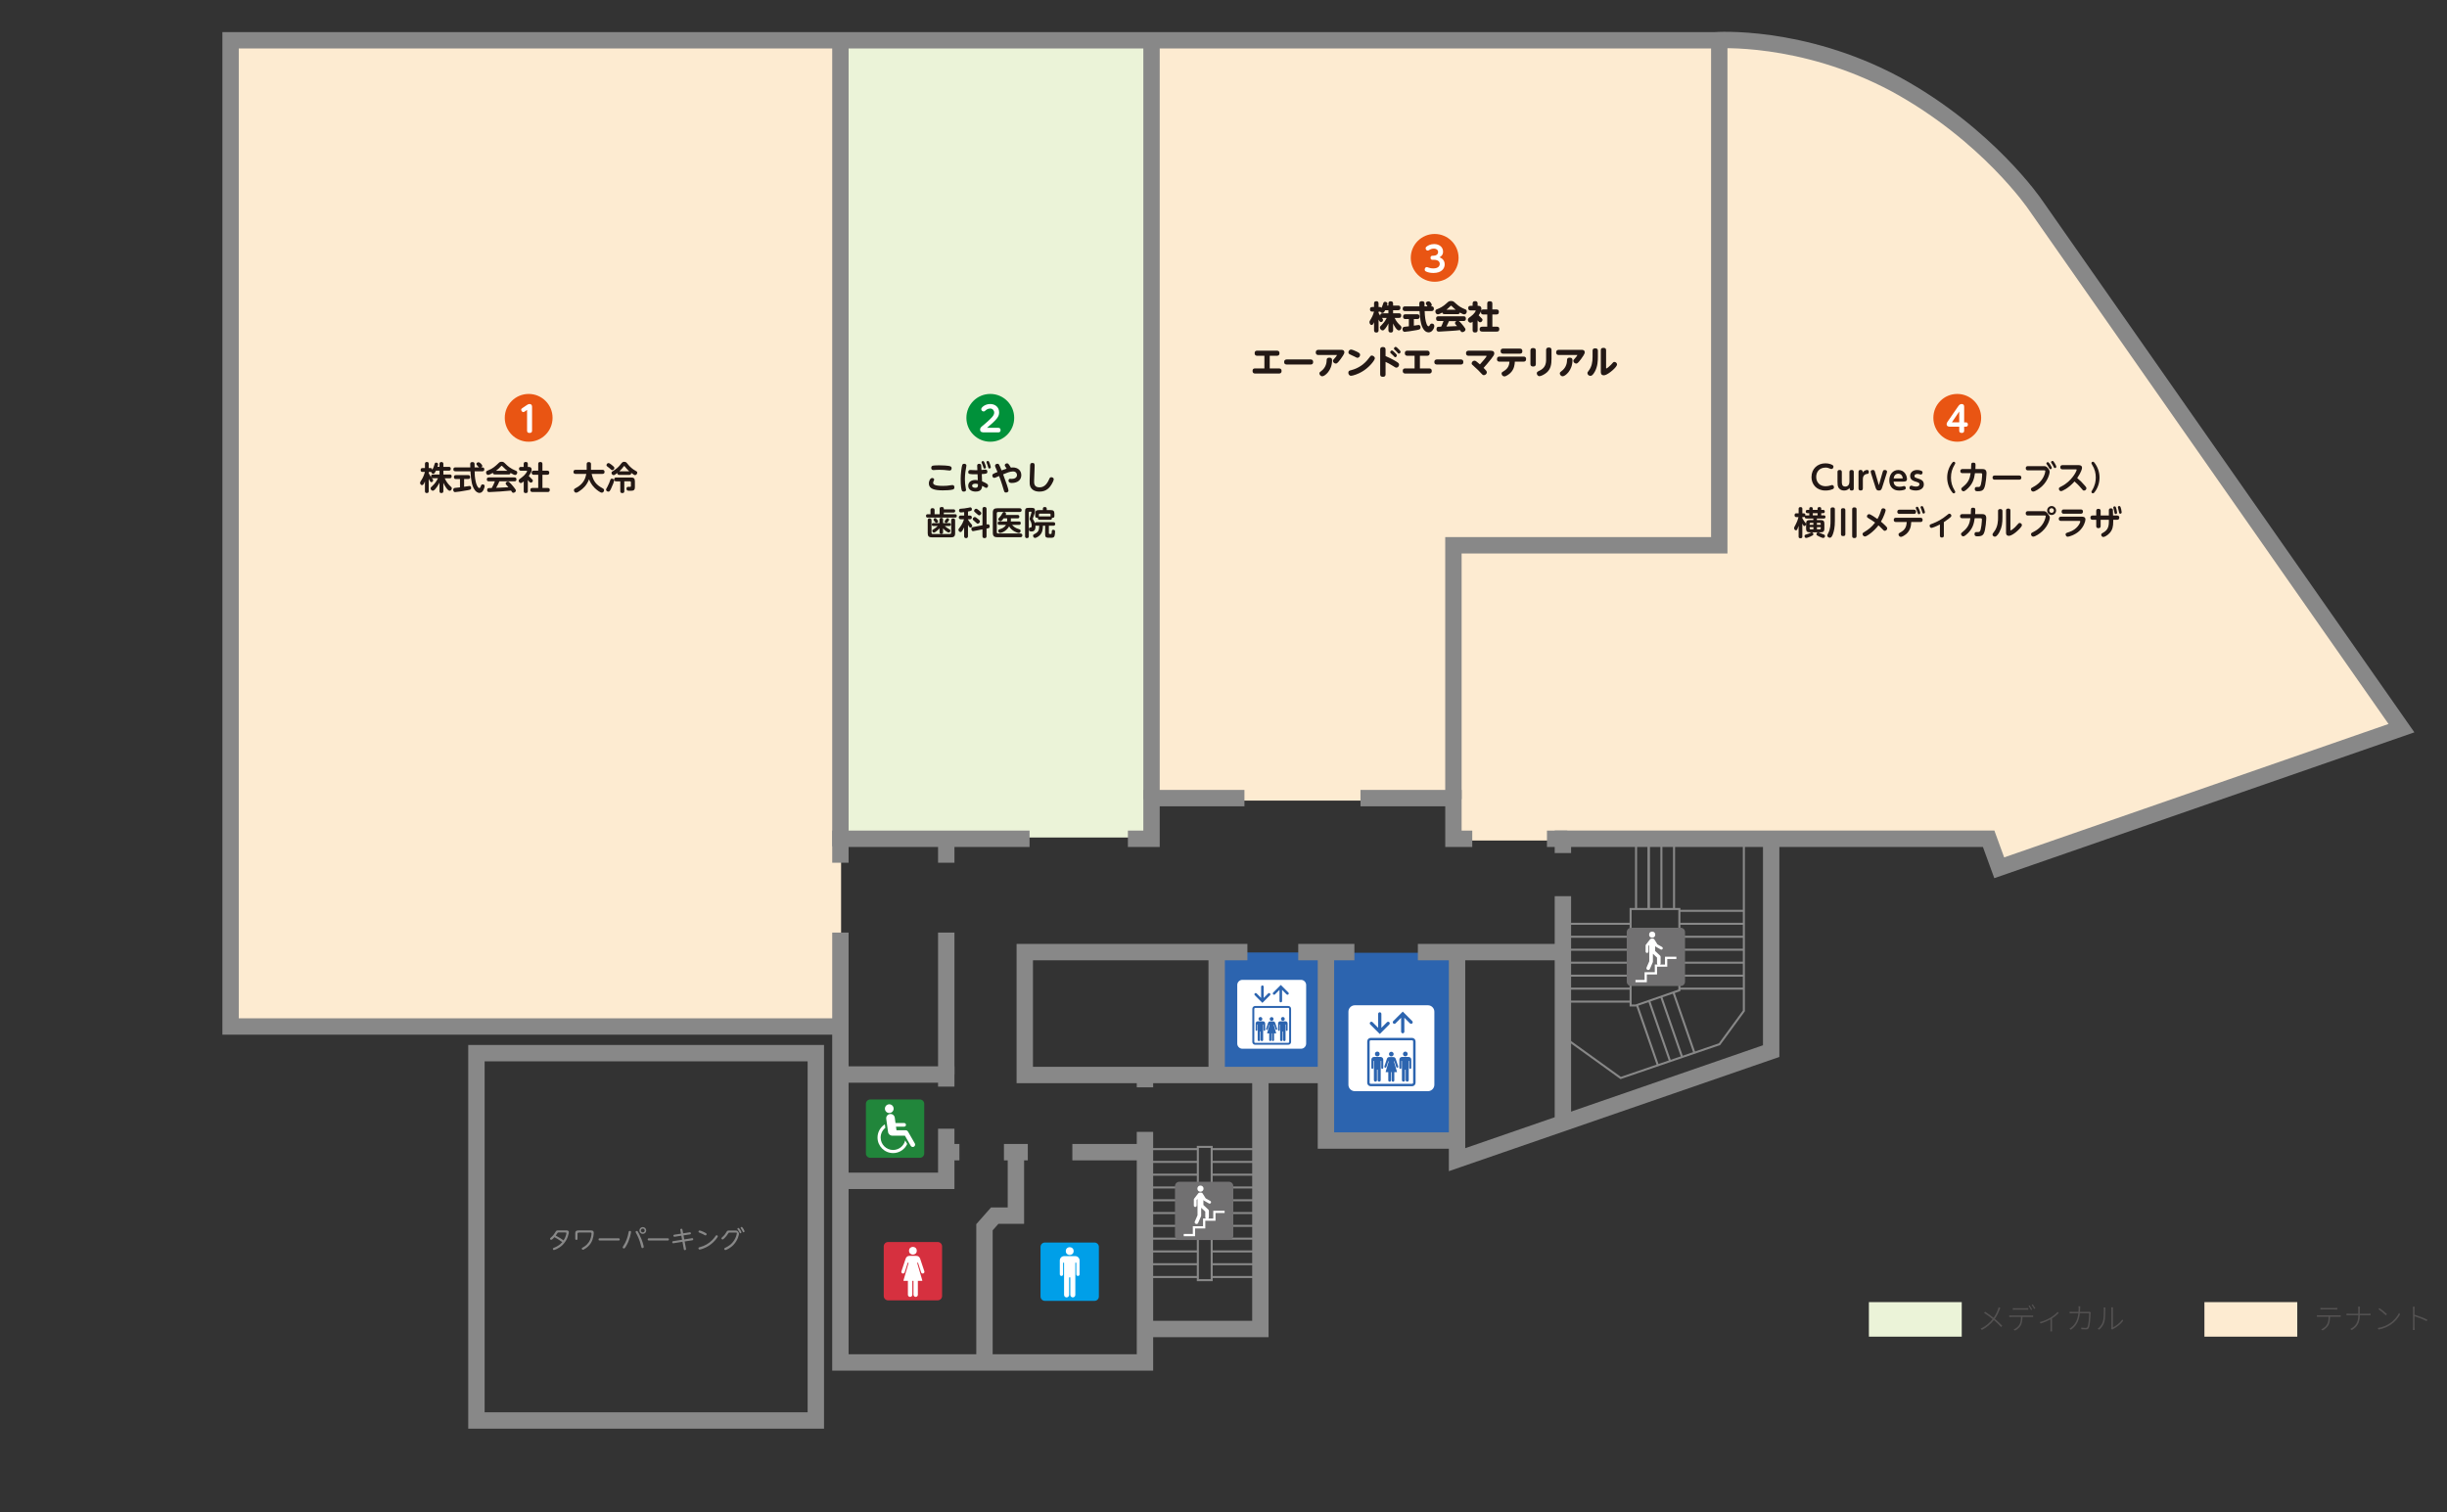 <?xml version="1.0" encoding="UTF-8"?>
<svg id="_レイヤー_1" xmlns="http://www.w3.org/2000/svg" version="1.1" viewBox="0 0 1075 664.5">
  <rect x="0" y="0" width="1075" height="664.5" fill="#333333" stroke="none"/>
  <!-- Generator: Adobe Illustrator 30.0.0, SVG Export Plug-In . SVG Version: 2.1.1 Build 123)  -->
  <defs>
    <style>
      .st0 {
        fill: #21863b;
      }

      .st1 {
        fill: #009fe8;
      }

      .st2 {
        fill: #2c64af;
      }

      .st3 {
        isolation: isolate;
      }

      .st4 {
        fill: #fdebd1;
      }

      .st5 {
        fill: #545252;
      }

      .st6 {
        fill: #e95513;
      }

      .st7 {
        fill: #231815;
      }

      .st8 {
        stroke-width: 7.2px;
      }

      .st8, .st9 {
        fill: none;
        stroke: #888;
        stroke-miterlimit: 10;
      }

      .st10 {
        fill: #fff;
      }

      .st11 {
        fill: #ebf3d8;
      }

      .st12 {
        fill: #717071;
      }

      .st13 {
        fill: #d6303f;
      }

      .st9 {
        stroke-width: .9px;
      }

      .st14 {
        fill: #888;
      }

      .st15 {
        fill: #00913a;
      }
    </style>
  </defs>
  <g>
    <rect class="st2" x="582.23" y="418.64" width="57.86" height="83.45"/>
    <rect class="st2" x="534.16" y="418.5" width="48.88" height="54.16"/>
    <g>
      <path class="st10" d="M571.54,460.8h-25.73c-1.25,0-2.27-1.02-2.27-2.27v-25.73c0-1.25,1.02-2.27,2.27-2.27h25.73c1.25,0,2.27,1.02,2.27,2.27v25.73c0,1.25-1.02,2.27-2.27,2.27Z"/>
      <g>
        <path class="st2" d="M560.12,436.91l1.98-1.98v4.92c0,.16.06.3.17.4.1.1.25.17.4.17.31,0,.56-.26.56-.57v-4.92l1.98,1.98c.22.22.58.22.8,0s.22-.58,0-.8l-3.34-3.34-3.34,3.34c-.22.22-.22.58,0,.8s.58.22.8,0h0Z"/>
        <path class="st2" d="M554.59,440.65l3.34-3.35c.22-.22.22-.58,0-.8s-.58-.22-.8,0l-1.98,1.98v-4.92c0-.15-.06-.3-.16-.4s-.24-.17-.4-.17c-.31,0-.57.25-.57.56v4.92l-1.98-1.98c-.22-.22-.58-.22-.8,0s-.22.58,0,.8l3.34,3.35h0Z"/>
        <path class="st2" d="M565.96,442.02h-14.57c-.68,0-1.23.55-1.23,1.23v14.57c0,.68.55,1.23,1.23,1.23h14.57c.68,0,1.23-.55,1.23-1.23v-14.57c0-.68-.55-1.23-1.23-1.23ZM566.34,457.83c0,.2-.17.38-.37.38h-14.57c-.21,0-.37-.17-.37-.38v-14.57c0-.21.17-.38.37-.38h14.57c.21,0,.37.17.37.38v14.57Z"/>
        <path class="st2" d="M553.72,448.53c.46,0,.84-.38.84-.84s-.37-.84-.84-.84-.84.38-.84.84.38.84.84.84Z"/>
        <path class="st2" d="M554.89,448.75h-2.34c-.51,0-.92.41-.92.92v2.92c0,.18.14.36.35.36s.35-.18.35-.36v-2.44h.19v6.77c0,.3.24.54.54.54s.54-.24.54-.54v-3.67h.23v3.67c0,.3.24.54.54.54s.55-.24.55-.54v-6.77h.18v2.44c0,.18.14.36.36.36s.35-.18.35-.36v-2.92c0-.51-.41-.92-.92-.92h0Z"/>
        <path class="st2" d="M563.58,448.53c.46,0,.84-.38.84-.84s-.38-.84-.84-.84-.83.38-.83.84.38.84.83.84Z"/>
        <path class="st2" d="M564.76,448.75h-2.35c-.51,0-.92.41-.92.92v2.92c0,.18.14.36.35.36s.36-.18.36-.36v-2.44h.18v6.77c0,.3.24.54.54.54s.54-.24.54-.54v-3.67h.23v3.67c0,.3.24.54.54.54s.54-.24.54-.54v-6.77h.18v2.44c0,.18.14.36.36.36s.36-.18.36-.36v-2.92c0-.51-.41-.92-.92-.92h.01Z"/>
        <circle class="st2" cx="558.65" cy="447.73" r=".83"/>
        <path class="st2" d="M560.17,449.35c-.06-.16-.19-.33-.34-.43-.11-.08-.31-.13-.52-.13h-1.33c-.21,0-.41.05-.52.13-.15.1-.28.27-.34.43l-.9,2.7c-.03.09-.03.2.02.28.04.09.12.15.22.18.04.01.07.02.11.02.16,0,.3-.1.35-.26l.63-1.96c.03-.08.08-.1.09-.1.03,0,.05.02.07.05.02.04-.01.12-.02.15l-1.04,3.55s0,.05.01.07c.02.02.04.03.06.03h.86v2.9c0,.27.21.48.47.48s.48-.21.48-.48v-2.9h.22v2.9c0,.27.22.48.48.48s.48-.21.48-.48v-2.9h.86s.05-.01.06-.03.02-.05.01-.07l-1.04-3.55s-.03-.12-.02-.15.04-.05.07-.05c.02,0,.07.01.1.1l.63,1.96c.05.15.19.26.35.26.03,0,.07,0,.11-.02.09-.03.17-.1.22-.18s.05-.19.02-.28l-.9-2.7h0Z"/>
      </g>
    </g>
    <g>
      <path class="st10" d="M627.3,479.45h-32.09c-1.56,0-2.83-1.27-2.83-2.83v-32.09c0-1.56,1.27-2.83,2.83-2.83h32.09c1.56,0,2.83,1.27,2.83,2.83v32.09c0,1.56-1.27,2.83-2.83,2.83Z"/>
      <g>
        <path class="st2" d="M613.06,449.65l2.47-2.47v6.13c0,.19.08.37.21.5s.31.21.5.21c.39,0,.71-.32.71-.71v-6.13l2.47,2.47c.27.27.72.27,1,0,.27-.27.27-.72,0-1l-4.17-4.17-4.17,4.17c-.28.27-.28.72,0,1s.72.28,1,0h-.02Z"/>
        <path class="st2" d="M606.16,454.31l4.17-4.17c.28-.28.28-.72,0-1-.28-.27-.72-.27-1,0l-2.47,2.47v-6.13c0-.19-.08-.37-.21-.5s-.3-.21-.5-.21c-.39,0-.71.32-.71.7v6.13l-2.47-2.47c-.27-.27-.72-.27-1,0-.28.28-.28.72,0,1l4.17,4.17h.02Z"/>
        <path class="st2" d="M620.34,456.03h-18.17c-.85,0-1.53.69-1.53,1.54v18.17c0,.85.69,1.54,1.53,1.54h18.17c.85,0,1.54-.69,1.54-1.54v-18.17c0-.84-.69-1.54-1.54-1.54ZM620.81,475.74c0,.26-.21.47-.47.47h-18.17c-.26,0-.47-.21-.47-.47v-18.17c0-.26.21-.47.47-.47h18.17c.26,0,.47.21.47.47v18.17Z"/>
        <circle class="st2" cx="605.07" cy="463.1" r="1.04"/>
        <path class="st2" d="M606.53,464.41h-2.92c-.64,0-1.15.51-1.15,1.15v3.64c0,.23.17.45.44.45s.44-.22.44-.45v-3.04h.23v8.44c0,.37.3.67.68.67s.68-.3.68-.67v-4.58h.28v4.58c0,.37.31.67.68.67s.68-.3.68-.67v-8.44h.23v3.04c0,.23.17.45.44.45s.44-.22.44-.45v-3.64c0-.64-.52-1.15-1.15-1.15h0Z"/>
        <path class="st2" d="M617.38,464.14c.58,0,1.04-.47,1.04-1.04s-.47-1.05-1.04-1.05-1.04.47-1.04,1.05.47,1.04,1.04,1.04Z"/>
        <path class="st2" d="M618.84,464.41h-2.93c-.63,0-1.15.51-1.15,1.15v3.64c0,.23.17.45.44.45s.45-.22.45-.45v-3.04h.23v8.44c0,.37.3.67.68.67s.68-.3.68-.67v-4.58h.28v4.58c0,.37.3.67.68.67s.68-.3.68-.67v-8.44h.23v3.04c0,.23.17.45.45.45s.44-.22.44-.45v-3.64c0-.64-.52-1.15-1.15-1.15h0Z"/>
        <path class="st2" d="M611.22,464.18c.57,0,1.03-.46,1.03-1.03s-.46-1.03-1.03-1.03-1.03.46-1.03,1.03.46,1.03,1.03,1.03Z"/>
        <path class="st2" d="M613.12,465.16c-.08-.2-.24-.41-.43-.54-.14-.1-.39-.16-.65-.16h-1.66c-.26,0-.51.06-.65.16-.19.13-.35.34-.42.54l-1.12,3.38c-.04.12-.03.24.03.35.06.11.15.19.27.23.04.01.09.02.14.02.2,0,.38-.13.44-.32l.78-2.44c.03-.1.09-.11.12-.11s.07.02.09.06-.02.15-.03.19l-1.3,4.43s0,.06.01.09c.02.02.05.04.08.04h1.07v3.62c0,.33.27.6.59.6s.6-.27.6-.6v-3.62h.28v3.62c0,.33.27.6.6.6s.59-.27.59-.6v-3.62h1.07s.06-.02.08-.04c.02-.02.03-.06.02-.09l-1.29-4.43s-.04-.15-.03-.19c.02-.04.05-.06.09-.06.02,0,.08.01.12.11l.78,2.44c.06.19.23.32.43.32.04,0,.09-.01.14-.02.12-.04.21-.12.27-.23.06-.11.06-.23.03-.35l-1.13-3.38h-.01Z"/>
      </g>
    </g>
  </g>
  <g>
    <g>
      <path class="st5" d="M878.77,574.67c-.1.21-.25.57-.35.82-.44,1.21-1.15,2.73-2.08,3.99,1.17,1,2.33,2,3.28,3.06l-.52.54c-.98-1.12-2.02-2.07-3.17-3.05-1.26,1.53-2.94,3.16-5.25,4.3l-.57-.51c2.37-1.13,4.02-2.65,5.29-4.24-.98-.79-2.56-1.98-3.76-2.71l.43-.52c1.16.75,2.77,1.9,3.74,2.69.95-1.3,1.56-2.67,1.96-3.82.08-.21.19-.57.25-.82l.76.26h-.01Z"/>
      <path class="st5" d="M892.26,578.04c.27,0,.61-.01.91-.05v.7c-.26-.02-.62-.03-.91-.03h-3.76c-.03,1.43-.21,2.69-.75,3.69-.48.85-1.44,1.74-2.52,2.29l-.62-.47c1.05-.46,2-1.21,2.51-2.07.6-.98.69-2.13.72-3.45h-4.07c-.4,0-.72.01-1.07.04v-.72c.34.02.66.05,1.07.05h8.5v.02ZM885.33,575.45c-.42,0-.77.01-1.06.04v-.73c.34.04.64.06,1.04.06h4.65c.32,0,.75-.01,1.09-.06v.73c-.34-.03-.77-.04-1.09-.04h-4.63ZM892.25,575.61c-.25-.52-.72-1.3-1.07-1.79l.49-.22c.33.47.79,1.23,1.08,1.78l-.51.24h.01ZM893.03,573.12c.35.48.86,1.27,1.12,1.77l-.51.23c-.29-.57-.72-1.29-1.09-1.78l.48-.22h0Z"/>
      <path class="st5" d="M904.45,576.91c-.61.66-1.79,1.64-2.97,2.38v4.75c0,.35.01.8.04.96h-.77c.03-.16.05-.61.05-.96v-4.34c-1.05.58-2.68,1.33-4.33,1.82l-.38-.65c1.65-.35,3.37-1.15,4.47-1.78,1.27-.74,2.69-1.83,3.34-2.65l.53.48h.02Z"/>
      <path class="st5" d="M918.5,576.61c-.04.23-.06.43-.08.61-.04,1.16-.2,5.02-.79,6.23-.26.49-.61.66-1.23.66s-1.34-.03-2.04-.08l-.08-.69c.73.08,1.42.13,1.99.13.35,0,.62-.09.77-.4.57-1.1.73-4.65.73-6.03h-4.06c-.47,3.94-1.91,5.84-3.97,7.24l-.61-.49c.34-.17.79-.51,1.1-.78,1.33-1.12,2.46-2.82,2.83-5.97h-2.46c-.56,0-.96,0-1.38.04v-.73c.4.03.86.05,1.36.05h2.52c.04-.46.07-.92.07-1.43,0-.28-.01-.7-.07-1h.79c-.02.28-.04.68-.05.99-.01.51-.05.99-.09,1.44h3.48c.36,0,.57-.03.74-.04l.51.25h.02Z"/>
      <path class="st5" d="M921.55,583.82c1.07-.75,1.89-1.9,2.3-3.24.38-1.23.39-3.9.39-5.29,0-.3-.03-.54-.08-.79h.78c-.02.21-.05.49-.05.79,0,1.38-.05,4.19-.4,5.49-.39,1.35-1.23,2.61-2.31,3.47l-.63-.43ZM927.47,583.8c.05-.17.08-.39.08-.6v-7.9c0-.44-.04-.73-.05-.87h.77c-.03.14-.04.43-.04.87v7.92c1.29-.6,3.07-1.87,4.13-3.47l.4.57c-1.16,1.59-2.93,2.87-4.46,3.63-.16.08-.26.16-.38.25l-.46-.39h0Z"/>
    </g>
    <g>
      <path class="st5" d="M1027.38,577.94c.27,0,.62-.02.92-.04v.7c-.26-.01-.62-.02-.92-.02h-3.76c-.03,1.43-.19,2.69-.74,3.69-.48.84-1.46,1.73-2.52,2.29l-.62-.47c1.05-.46,2-1.21,2.51-2.07.6-.98.69-2.15.72-3.45h-4.08c-.39,0-.7,0-1.05.02v-.7c.34.02.65.04,1.05.04h8.5,0ZM1020.46,575.35c-.42,0-.77.02-1.07.04v-.73c.34.04.64.06,1.04.06h5.29c.32,0,.77-.03,1.1-.06v.73c-.35-.02-.78-.04-1.1-.04h-5.27.01Z"/>
      <path class="st5" d="M1040.46,577.24c.34,0,.79-.02.95-.04v.7c-.16-.02-.62-.02-.96-.02h-3.76v.26c0,2.9-1.09,4.9-3.54,6.28l-.66-.49c2.3-1.1,3.52-2.95,3.52-5.79v-.26h-4.08c-.45,0-.9,0-1.08.03v-.73c.18.03.62.05,1.05.05h4.11v-1.94c0-.38-.05-.97-.09-1.16h.84c-.03.18-.08.79-.08,1.16v1.94h3.78Z"/>
      <path class="st5" d="M1049.86,581.48c1.87-1.22,3.4-3.1,4.1-4.63l.4.69c-.83,1.53-2.21,3.29-4.11,4.51-1.29.83-2.91,1.68-5.28,2.13l-.43-.68c2.39-.36,4.09-1.23,5.32-2.03h0ZM1048.62,577.41l-.51.51c-.65-.64-2.25-2.03-3.22-2.67l.45-.48c.93.61,2.59,1.96,3.28,2.64h0Z"/>
      <path class="st5" d="M1066.07,580.52c-1.44-.79-3.9-1.73-5.34-2.17v4.64c.01.44.03,1.01.08,1.38h-.81c.05-.35.06-.91.06-1.38v-7.6c0-.31-.03-.86-.08-1.23h.82c-.04.36-.08.92-.08,1.23v2.25c1.7.52,4.13,1.46,5.63,2.2l-.28.69h0Z"/>
    </g>
    <rect class="st11" x="821.03" y="572.13" width="40.79" height="15.18"/>
    <rect class="st4" x="968.43" y="572.13" width="40.79" height="15.18"/>
  </g>
  <rect class="st11" x="368.9" y="19.39" width="136.2" height="348.6"/>
  <rect class="st4" x="505.85" y="19.39" width="250.33" height="332.38"/>
  <g>
    <g>
      <path class="st7" d="M417.97,213.17c.17-.03.29-.04.42-.04.89,0,.89.82.89.98,0,.5-.2.82-.63.96-.96.33-3.53.39-4.46.39-3.66,0-6.14-.65-6.14-3.07,0-.86.52-2.36,1.48-2.36.43,0,.86.27.86.69,0,.16-.04.24-.22.59-.2.43-.22.65-.22.79,0,.59.26,1.4,4.26,1.4,1.56,0,2.06-.07,3.75-.33h0ZM409.66,204.65c.4-.15,2.15-.2,2.91-.2,1.08,0,4.2.07,5.04.49.45.22.45.68.45.79,0,.15,0,1.01-.88,1.01-.13,0-.16,0-.52-.04-1.51-.2-2.56-.27-3.82-.27-1.08,0-1.74.04-2.52.1-.14,0-.24,0-.29,0-.91,0-.92-.75-.92-.99,0-.12,0-.69.55-.89h0Z"/>
      <path class="st7" d="M422.72,204.32c.06-.14.2-.55.85-.55.32,0,.98.13.98.78,0,.17-.03.38-.07.58-.24,1.34-.58,3.07-.58,5.43,0,1.28.1,2.49.36,3.86.1.5.14.68.14.84,0,.63-.71.75-.98.75-.69,0-.83-.4-.89-.55-.13-.37-.49-1.73-.49-5.04,0-2.23.42-5.39.68-6.09h0ZM431.43,211.48c.92.35,1.83.85,2.17,1.1.26.19.48.46.48.82,0,.45-.32.98-.82.98-.2,0-.29-.06-1.07-.53-.11-.07-.62-.32-.72-.37-.07.89-.22,2.52-2.85,2.52-1.99,0-3.26-1.04-3.26-2.56,0-1.24.86-2.54,3.11-2.54.46,0,.83.04,1.1.09l-.11-2.61c-3.72.07-4.09-.07-4.09-.96s.73-.92.94-.92c.14,0,1.64.09,1.95.09h1.12l-.09-1.84c-.02-.4.03-.97.86-.97s.91.53.92.95l.09,1.77c.29-.03,1.53-.17,1.79-.17.81,0,.81.76.81.89,0,.92-.49.97-2.45,1.08l.13,3.2v-.02ZM428.41,212.53c-.78,0-1.35.32-1.35.89,0,.51.45.92,1.4.92,1.21,0,1.2-.68,1.18-1.63-.59-.19-1.08-.19-1.23-.19h0ZM433.16,205.29c0,.43-.38.59-.65.59-.4,0-.49-.35-.58-.74-.17-.69-.42-1.21-.62-1.67-.04-.09-.11-.23-.11-.36,0-.23.24-.53.6-.53.09,0,.19,0,.27.06.43.24,1.08,2.35,1.08,2.65h0ZM435.27,205.26c0,.38-.32.59-.6.59-.43,0-.52-.29-.62-.73-.13-.52-.29-.98-.53-1.56-.11-.27-.16-.38-.16-.49,0-.23.24-.53.6-.53.06,0,.19,0,.29.06.4.23,1.02,2.36,1.02,2.66Z"/>
      <path class="st7" d="M441.76,205.19c-.26-.4-.36-.55-.36-.78,0-.5.56-.82.99-.82s.59,0,1.7,1.87c.16,0,.48-.07.89-.07,2.15,0,3.69,1.32,3.69,3.38,0,1.86-1.3,3.44-4.25,3.44-.89,0-1.37-.39-1.37-1.01,0-.13.03-.82.69-.82.13,0,.66.04.77.04,1.28,0,2.27-.63,2.27-1.7,0-.6-.4-1.58-1.74-1.58s-2.94.69-4.35,1.28c1.37,3.56,2.36,6.61,2.36,7.13,0,.58-.58.86-1.1.86-.68,0-.76-.3-1.05-1.31-.11-.43-1.06-3.57-1.99-5.95-1.67.74-1.86.82-2.09.82-.58,0-.88-.56-.88-1.04,0-.62.23-.72,2.28-1.54-.14-.36-.85-1.94-.98-2.28-.07-.16-.11-.3-.11-.48,0-.58.62-.86,1.07-.86.62,0,.66.1,1.81,2.91,1.21-.43,1.35-.48,2.22-.76-.07-.11-.17-.27-.47-.75v.02Z"/>
      <path class="st7" d="M452.53,204.97c.03-1.02.06-1.56,1.02-1.56,1.02,0,1.01.65.98,1.63l-.22,6.04c-.04,1.15-.11,3.05,2.32,3.05,1.61,0,3.07-.76,4.32-3.67.19-.45.39-.78.91-.78.48,0,1.07.32,1.07.88,0,.51-.59,1.67-.99,2.32-.71,1.14-2.07,3.13-5.27,3.13-2.3,0-3.7-1.02-4.16-2.58-.1-.32-.22-.85-.17-2.27l.2-6.18h-.01Z"/>
      <path class="st7" d="M418.88,223.8c.2,0,.76,0,.76.69s-.55.71-.76.71h-4.25v.75h4.95c.2,0,.76,0,.76.73s-.55.73-.76.73h-12.03c-.19,0-.76,0-.76-.73s.55-.73.76-.73h1.23v-1.79c0-.24,0-.88.85-.88.66,0,.95.23.95.88v1.79h2.22v-2.4c0-.33.03-.79.92-.79.65,0,.91.24.91.79v.26h4.25,0ZM409.21,234.06c0,.4.19.59.58.59h7.49c.36,0,.59-.17.59-.59v-5.39c0-.22,0-.89.82-.89.65,0,.91.27.91.89v5.63c0,1.38-.59,1.8-1.8,1.8h-8.44c-1.3,0-1.8-.49-1.8-1.8v-5.65c0-.22,0-.88.78-.88.6,0,.88.26.88.88v5.4h-.01ZM414.31,233.77c0,.22,0,.81-.78.81s-.79-.55-.79-.81v-1.63c-.86.97-2.05,1.89-2.45,1.89-.48,0-.72-.51-.72-.84,0-.3.13-.4.83-.82.58-.35,1.08-.79,1.57-1.27h-1.94c-.17,0-.68,0-.68-.62,0-.55.38-.63.68-.63h2.71v-1.5c0-.22,0-.82.78-.82s.79.56.79.82v1.5h2.77c.16,0,.66,0,.66.62,0,.5-.32.63-.66.63h-2.02c.23.23.78.76,1.57,1.2.71.39.89.48.89.86,0,.29-.23.84-.71.84-.45,0-1.51-.68-2.51-1.84v1.61h.01ZM411.63,228.24c.4.52.48.63.48.82,0,.35-.35.66-.73.66-.29,0-.39-.1-.62-.37-.22-.26-.64-.76-.64-1.01,0-.42.45-.68.72-.68.23,0,.4.09.79.58h0ZM416.96,228.34c0,.13-.02.24-.39.75-.43.59-.63.68-.88.68-.37,0-.7-.32-.7-.66,0-.16.04-.26.46-.79.45-.58.59-.63.85-.63.16,0,.66.19.66.66h0Z"/>
      <path class="st7" d="M425.26,226.53h.82c.61,0,.86.33.86.82,0,.45-.23.82-.86.82h-.82v.15c.59.96.92,1.35,1.58,2.09.17.19.26.36.26.6,0,.4-.3.81-.71.81s-.66-.32-1.14-1.24v4.98c0,.19,0,.89-.84.89s-.85-.68-.85-.89v-3.82c-.17.36-.4.79-.6,1.12-.45.75-.68.92-.98.92-.43,0-.92-.45-.92-.97,0-.32.07-.39.65-1.15.86-1.12,1.34-2.15,1.8-3.5h-1.38c-.2,0-.91,0-.91-.82s.7-.82.91-.82h1.44v-1.5c-.4.06-.95.13-1.35.13-.26,0-.91,0-.91-.87,0-.71.52-.73.85-.76.92-.06,2.06-.16,3.11-.4.75-.17.82-.2.98-.2.37,0,.72.32.72.82,0,.65-.29.76-1.71,1.02v1.76h0ZM433.82,230.39c.09,0,.17-.03.24-.03.56,0,.72.55.72.96,0,.6-.39.74-.69.79l-.69.14v3.31c0,.22,0,.89-.85.89-.78,0-.94-.39-.94-.89v-2.97l-3.9.75c-.07,0-.15.03-.23.03-.65,0-.75-.75-.75-.96,0-.62.37-.75.68-.81l4.21-.81v-7.15c0-.22,0-.89.85-.89.72,0,.94.33.94.89v6.8l.41-.07v.02ZM429.48,227.9c.96.76,1.02.96,1.02,1.23,0,.42-.49.96-.97.96-.26,0-.32-.06-.85-.55-.32-.27-.82-.69-1.11-.99-.14-.15-.22-.3-.22-.5,0-.36.35-.88.92-.88.29,0,.79.4,1.2.73h0ZM430.05,224.24c.46.37,1.05.85,1.05,1.24s-.4.95-.89.95c-.33,0-.48-.13-1.51-1.04-.75-.65-.76-.66-.76-.94s.24-.92.94-.92c.29,0,.88.48,1.18.71h0Z"/>
      <path class="st7" d="M447.94,223.33c.19,0,.88,0,.88.81s-.69.82-.88.82h-9.45c-.37,0-.59.17-.59.59v8.28c0,.4.2.58.59.58h9.74c.19,0,.89,0,.89.82s-.69.82-.89.82h-10.14c-1.28,0-1.93-.45-1.93-1.93v-8.86c0-1.5.65-1.93,1.93-1.93h9.85ZM447.66,229.12c.2,0,.78,0,.78.75s-.58.75-.78.75h-3.04c.85.91,1.38,1.37,3.14,1.92.29.09.6.2.6.72,0,.32-.17.92-.81.92-.5,0-3.02-.81-4.23-2.9-1.38,2.36-3.56,2.87-3.95,2.87-.64,0-.82-.6-.82-.92,0-.51.38-.62.62-.69.89-.27,2.05-.65,2.78-1.92h-2.9c-.22,0-.76,0-.76-.73s.46-.76.76-.76h3.37s.04-.36.04-.5v-.88h-1.56c-.79,1.15-1.11,1.25-1.41,1.25-.43,0-.91-.37-.91-.86,0-.3.07-.36.69-1.02.42-.43.7-.94,1.07-1.57.17-.32.39-.56.76-.56.33,0,.86.2.86.75,0,.2-.06.35-.16.53h5.24c.19,0,.78,0,.78.74s-.58.75-.78.75h-2.95v.88c0,.2-.03.4-.04.5h3.59l.02-.02Z"/>
      <path class="st7" d="M455.48,231.02c-.39,0-.52-.09-.6-.15.01.12.03.23.03.43,0,2.22-1.23,2.22-1.89,2.22-.75,0-.98-.33-.98-.92,0-.79.32-.79.58-.81.32,0,.62,0,.62-.88,0-.48-.07-1.24-.73-2.38-.13-.22-.19-.33-.19-.52,0-.13.04-.27.07-.38.2-.62.39-1.22.56-1.83.03-.1.2-.6.2-.72,0-.26-.2-.26-.29-.26h-.53c-.24,0-.35.14-.35.35v10.39c0,.62-.26.88-.86.88-.79,0-.79-.66-.79-.88v-10.8c0-1.34.32-1.61,1.63-1.61h1.1c.88,0,1.64,0,1.64,1.23,0,.73-.17,1.37-.84,3.13-.13.33-.14.37-.14.43,0,.09.03.13.23.43.46.71.62,1.17.72,1.48.17-.42.61-.42.82-.42h7.2c.36,0,.88.07.88.79,0,.79-.66.79-.88.79h-1.9v3.21c0,.42.19.42.6.42.51,0,.58,0,.62-.62.07-.94.09-1.24.71-1.24.78,0,.78.55.78.82,0,.3-.04,1.34-.2,1.81-.22.69-.55.85-1.37.88-2.43.06-2.78-.04-2.78-1.63v-3.66h-.98c-.04,1.66-.23,3.13-1.52,4.32-.65.59-1.54,1.04-1.98,1.04-.48,0-.83-.53-.83-.98,0-.42.27-.55.66-.75,1.66-.84,1.98-1.54,2.06-3.63h-1.07v.02ZM454.77,225.68c0-1.22.55-1.55,1.56-1.55h1.82v-.63c0-.65.5-.72.85-.72.52,0,.85.22.85.72v.63h1.8c1.05,0,1.56.37,1.56,1.55v.98c0,.39-.07.88-.83.88-.11,0-.19,0-.26-.03.1.89-.58.89-.76.89h-4.65c-.22,0-.65,0-.75-.55-.03-.13-.03-.24-.02-.36-.07.03-.16.04-.32.04-.66,0-.84-.37-.84-.88v-.98h-.01ZM456.42,226.66c0,.09,0,.12-.02.26.09,0,.13-.03.29-.03h4.65c.09,0,.11,0,.2,0,0-.07-.02-.14-.02-.24v-.6c0-.22-.1-.35-.35-.35h-4.42c-.24,0-.35.13-.35.35v.6h.02Z"/>
    </g>
    <g>
      <circle class="st15" cx="435.05" cy="183.59" r="10.5"/>
      <path class="st10" d="M438.56,187.99c.49,0,1.01.17,1.01.98,0,.7-.35,1.01-1.01,1.01h-6.08c-.87,0-1.9,0-1.9-1.23,0-.78.34-1.06,1.38-1.9.78-.63,2.63-2.23,3.81-3.51.87-.95.99-1.59.99-2.05,0-.96-.72-1.79-1.73-1.79-1.09,0-1.73.55-2.23.98-.27.23-.44.31-.67.31-.63,0-1.06-.54-1.06-1.04,0-.76,1.71-2.23,3.93-2.23s3.93,1.38,3.93,3.7c0,1.88-1.01,3.12-5.33,6.76h4.96Z"/>
    </g>
  </g>
  <path class="st4" d="M887.3,81.02s-57-62.7-112.2-62.7h-19.2v221.87h-117v129.12h235.2l4.8,12.3,175.2-61.8-166.8-238.8h0Z"/>
  <rect class="st4" x="101.9" y="17.59" width="267.6" height="433.8"/>
  <g>
    <g>
      <path class="st7" d="M193.08,205.13v-1.24c0-.23,0-.88.79-.88.62,0,.91.24.91.88v1.24h2.4c.23,0,.86,0,.86.78,0,.6-.2.89-.86.89h-2.4v1.68h2.77c.24,0,.86,0,.86.79,0,.6-.22.88-.86.88h-2.18c.71,1.6,1.71,2.79,2.59,3.57.36.32.53.53.53.85,0,.56-.49,1.08-.94,1.08-.81,0-2.15-2.05-2.78-3.53v3.67c0,.24-.03.86-.81.86-.59,0-.89-.2-.89-.86v-3.72c-.06.12-.45.95-1.08,1.84-.48.68-1.25,1.71-1.83,1.71s-.99-.56-.99-1.02c0-.36.06-.42.99-1.3.59-.53,1.56-1.68,2.26-3.17h-2.19c-.27,0-.43-.03-.58-.13.58.71.63.78.63,1.07,0,.43-.38.79-.74.79-.23,0-.53,0-1.2-1.47v5.39c0,.36-.09.86-.78.86-.56,0-.88-.17-.88-.86v-4.28c-.38.99-.76,1.67-1.28,1.67s-.86-.6-.86-.99c0-.35.17-.6.43-.98,1.06-1.57,1.48-3.05,1.7-3.85h-1.02c-.22,0-.86,0-.86-.78,0-.59.19-.91.86-.91h1.04v-1.82c0-.37.07-.86.82-.86.53,0,.84.2.84.86v1.82h.75c.4,0,.73.13.75.78.55-.81.75-1.41.95-2.16.22-.76.29-1.02.81-1.02.36,0,.85.22.85.71,0,.26-.14.76-.26,1.14h.86l.02.02ZM191.54,206.8c-.65,1.32-.94,1.37-1.2,1.37-.32,0-.88-.27-.89-.84-.1.03-.16.04-.33.04h-.75v.59c.36.73.78,1.38,1.07,1.77-.03-.09-.07-.19-.07-.43,0-.69.42-.82.88-.82h2.84v-1.68h-1.55Z"/>
      <path class="st7" d="M202.08,210.47h-1.82c-.27,0-.85-.04-.85-.82,0-.59.23-.89.85-.89h5.42c.27,0,.86.03.86.82,0,.62-.26.89-.86.89h-1.79v3.41c.17-.03.94-.14,1.1-.17.88-.15,1.15-.19,1.31-.19.58,0,.69.58.69.88,0,.68-.36.76-1.45.98-2.18.45-5.26.84-5.62.84-.79,0-.81-.92-.81-1.01,0-.68.45-.78.81-.84.35-.04,1.84-.2,2.16-.23v-3.67h0ZM200.06,207.07c-.46,0-.89-.17-.89-.82,0-.56.23-.89.89-.89h6.55c0-.22-.03-1.21-.03-1.35,0-.42,0-.99.94-.99s.96.53.96,1.04c0,.43.02.88.02,1.31h1.99c-.23-.13-.53-.49-.76-.76-.36-.4-.45-.56-.45-.78,0-.49.57-.72.96-.72.59,0,1.63,1.08,1.63,1.6,0,.26-.15.49-.58.66h.58c.37,0,.89.1.89.82,0,.58-.24.89-.89.89h-3.36c.02,1.05.04,2.66.5,4.68.29,1.3.95,2.68,1.54,2.68.36,0,.56-.45.65-.72.17-.56.29-.88.84-.88.2,0,.86.04.86.76,0,.52-.62,2.98-2.23,2.98-.99,0-1.73-.78-2-1.15-1.27-1.7-1.74-3.98-2-8.35h-6.61Z"/>
      <path class="st7" d="M217.4,208.46c-.53,0-.82-.19-.86-.72-.56.33-1.61.94-2.12.94-.46,0-.88-.48-.88-1.08,0-.55.35-.72.78-.88,2.18-.82,3.44-2.03,4.51-3.05.57-.56.81-.78,1.56-.78s.94.2,1.77,1.01c.79.79,1.97,1.92,4.35,2.88.43.17.72.33.72.85,0,.58-.42,1.07-.92,1.07-.46,0-1.5-.59-2.03-.92-.07.62-.49.69-.88.69h-6ZM219.39,211.48c-.35.84-.66,1.51-1.43,2.87,2.04-.07,2.39-.1,5.4-.27-.22-.27-.29-.35-.85-.96-.32-.35-.37-.52-.37-.71,0-.43.53-.82.99-.82.24,0,.46.1.73.38.57.56,1.24,1.28,1.92,2.15.69.86.85,1.14.85,1.46,0,.5-.62.95-1.12.95-.33,0-.49-.19-.58-.32-.06-.09-.36-.55-.43-.65-1.5.17-3.05.29-4.58.39-.72.06-4.44.27-5.01.27-.23,0-.89,0-.89-.92,0-.13,0-.78.65-.84.13,0,1.14-.04,1.35-.04.52-.95,1.04-1.9,1.38-2.93h-2.66c-.6,0-.88-.27-.88-.91,0-.81.68-.81.88-.81h11.26c.59,0,.88.24.88.89,0,.82-.68.82-.88.82h-6.61ZM222.92,206.86c-.45-.33-1.3-.98-2.12-1.9-.22-.23-.27-.29-.4-.29s-.19.06-.4.29c-.65.71-1.35,1.34-2.12,1.9h5.04,0Z"/>
      <path class="st7" d="M232.26,205.16c.73,0,1.31.27,1.31,1.2,0,.62-.19,1.28-1.28,2.78.33.37.6.63,1.1,1.1.58.53.69.63.69.94,0,.4-.37.89-.85.89s-.98-.66-1.35-1.18v4.88c0,.71-.33.88-.98.88-.75,0-.82-.5-.82-.88v-4.25c-.59.48-.88.72-1.3.72-.46,0-.92-.5-.92-1.02,0-.49.22-.63,1.3-1.4,1.58-1.11,2.4-2.59,2.4-2.77,0-.22-.22-.23-.35-.23h-2.33c-.42,0-.88-.12-.88-.84,0-.82.65-.82.88-.82h1.18v-1.3c0-.66.3-.89.96-.89.81,0,.85.6.85.89v1.3h.39ZM240.36,206.81c.24,0,.94,0,.94.84,0,.68-.26.96-.94.96h-2.06v5.8h2.3c.23,0,.92,0,.92.82,0,.66-.26.95-.92.95h-6.61c-.26,0-1.02,0-1.02-.84,0-.71.33-.94,1.02-.94h2.46v-5.8h-1.96c-.23,0-.91,0-.91-.85,0-.71.3-.95.91-.95h1.96v-2.92c0-.33.04-.89.85-.89.72,0,.99.24.99.89v2.92h2.07Z"/>
      <path class="st7" d="M252.89,208.23c-.3,0-.96-.06-.96-.86,0-.62.27-.94.96-.94h4.85v-2.54c0-.55.27-.86.88-.86s1.01.19,1.01.86v2.54h5c.37,0,.96.1.96.86,0,.63-.29.94-.96.94h-4.71c.72,3.18,1.99,4.82,4.84,6.32.27.14.62.33.62.86,0,.6-.52,1.07-.97,1.07-.73,0-2.36-1.28-3.14-2.06-1.5-1.47-2.13-2.92-2.49-3.82-1.11,2.84-2.71,4.08-3.72,4.82-.6.46-1.43,1.05-1.96,1.05-.6,0-.96-.6-.96-1.07s.23-.65.71-.89c3.76-1.95,4.38-4.62,4.72-6.29h-4.68,0Z"/>
      <path class="st7" d="M269.79,211.06c0,.49-.61,2.12-1.35,3.66-.55,1.12-.72,1.3-1.17,1.3-.55,0-1.02-.4-1.02-.89,0-.2.03-.26.58-1.23.62-1.12,1.05-2.32,1.28-2.97.16-.46.3-.62.77-.62.34,0,.92.26.92.75h0ZM268.46,204.06c1.41,1.07,1.44,1.34,1.44,1.54,0,.53-.48.98-.96.98-.22,0-.27-.06-.64-.39-.56-.52-.86-.75-1.24-1.02-.35-.24-.62-.45-.62-.79,0-.4.39-.91.86-.91.38,0,.79.33,1.15.59h.01ZM272.08,208.67c-.22,0-.91,0-.86-.85-.42.32-.89.63-1.12.78-.16.09-.3.17-.53.17-.52,0-.92-.49-.92-.98,0-.43.07-.48,1.4-1.32.65-.4,1.69-1.3,2.23-2,1.15-1.47,1.25-1.56,1.97-1.56.76,0,1.05.4,1.37.82,1.15,1.53,2.56,2.51,2.88,2.69,1.37.78,1.45.84,1.45,1.27,0,.49-.42,1.07-.94,1.07-.32,0-.53-.17-1.34-.72-.06-.04-.22-.15-.38-.26.02.39-.04.89-.83.89h-4.38ZM274.27,215.79c0,.23,0,.86-.82.86-.59,0-.95-.16-.95-.85v-4.31h-1.76c-.27,0-.92,0-.92-.81,0-.72.36-.88.92-.88h6.51c1.11,0,1.67.38,1.67,1.67v2.56c0,1.58-.82,1.61-2.2,1.61-.3,0-.82,0-1.04-.1-.37-.17-.45-.63-.45-.85,0-.79.58-.79.95-.79.11,0,.65.03.76,0,.22-.06.23-.23.23-.42v-1.51c0-.32-.14-.49-.49-.49h-2.42v4.3h.01ZM276.43,207.09c-.55-.5-1.64-1.66-1.95-2.13-.06-.07-.13-.19-.26-.19-.11,0-.17.07-.24.19-.26.39-1.1,1.41-1.87,2.13h4.32Z"/>
    </g>
    <g>
      <circle class="st6" cx="232.25" cy="183.59" r="10.5"/>
      <path class="st10" d="M230.54,180.8c-.14.09-.4.27-.65.27-.51,0-.92-.61-.92-1.04,0-.37.29-.58.57-.76l1.97-1.33c.23-.15.61-.41,1.1-.41,1.13,0,1.13.93,1.13,1.32v10.36c0,.43-.12,1.02-1.09,1.02-.73,0-1.1-.29-1.1-1.02v-9.11l-1.02.71h0Z"/>
    </g>
  </g>
  <g>
    <g>
      <path class="st7" d="M795.82,209.57c0-3.5,2.55-5.99,6.12-5.99,1.58,0,2.71.52,3.05.73.45.26.48.58.48.75,0,.53-.38,1.01-.88,1.01-.2,0-.32-.04-.53-.13-.97-.37-1.25-.49-2.06-.49-2.75,0-4.12,1.94-4.12,4.1,0,2.48,1.74,4.1,4.1,4.1.84,0,1.6-.17,1.97-.3.64-.22.71-.24.86-.24.42,0,.88.33.88.98,0,.49-.26.71-.58.84-1.33.55-2.46.6-3.2.6-3.92,0-6.11-2.75-6.11-5.96h.02Z"/>
      <path class="st7" d="M807.23,207.39c0-.52.22-.89.94-.89.48,0,.97.13.97.89v4.21c0,.88,0,2.19,1.51,2.19.36,0,1.83-.09,1.83-2.19v-4.21c0-.52.22-.89.94-.89.6,0,.97.23.97.89v7.29c0,.52-.24.85-.9.85-.45,0-.92-.12-.92-.85v-.32c-.23.3-.89,1.17-2.41,1.17s-2.29-.89-2.53-1.38c-.33-.65-.39-1.32-.39-2.56v-4.19h0Z"/>
      <path class="st7" d="M818.29,207.63c.22-.37,1.02-1.14,1.96-1.14.66,0,.76.55.76.91,0,.76-.42.81-.92.86-.22.03-1.71.23-1.71,2.27v4.09c0,.73-.46.89-.97.89-.6,0-.94-.27-.94-.89v-7.29c0-.73.48-.85.92-.85.66,0,.89.33.89.85v.29h0Z"/>
      <path class="st7" d="M827.06,207.49c.19-.65.29-.99.95-.99.3,0,.99.12.99.73,0,.23-.13.63-.17.76l-1.92,6.04c-.26.82-.48,1.5-1.5,1.5s-1.25-.66-1.51-1.5l-1.92-6.04c-.07-.24-.16-.56-.16-.76,0-.63.69-.73.98-.73.68,0,.76.35.95.99l1.66,5.7,1.64-5.7h0Z"/>
      <path class="st7" d="M831.89,211.6c.06.63.2,2.28,2.59,2.28.79,0,1.22-.13,1.7-.26.09-.03.17-.06.3-.06.4,0,.75.33.75.85,0,.46-.24.63-.53.75-.06,0-.95.38-2.3.38-3.79,0-4.41-2.95-4.41-4.45,0-2.58,1.53-4.58,3.95-4.58,2.85,0,3.82,2.59,3.82,4.02,0,1.08-1.04,1.08-1.77,1.08h-4.1ZM835.62,210.21c.15,0,.27,0,.27-.17,0-.39-.39-1.9-1.96-1.9-.35,0-1.76.07-2.02,2.07h3.71Z"/>
      <path class="st7" d="M840.32,213.57c.43.13.92.22,1.37.22,1.48,0,1.56-.84,1.56-1.01,0-.65-.45-.79-1.94-1.25-.68-.22-2.16-.66-2.16-2.42,0-1.5,1.2-2.61,3.1-2.61.63,0,1.25.13,1.74.32.22.09.62.26.62.79,0,.42-.27.91-.78.91-.1,0-.48-.1-.6-.15-.33-.1-.63-.13-.88-.13-.79,0-1.3.33-1.3.91,0,.62.26.69,1.99,1.25.73.23,2.12.69,2.12,2.43s-1.51,2.69-3.53,2.69c-1.17,0-2.12-.33-2.42-.52-.32-.19-.36-.5-.36-.68,0-.36.24-.94.84-.94.1,0,.49.12.64.18h-.01Z"/>
      <path class="st7" d="M858.7,215.5c.23.39.27.48.27.65,0,.29-.23.62-.63.62-.3,0-.46-.16-.66-.4-1.48-1.84-2.26-4.16-2.26-6.54s.76-4.58,2.17-6.44c.26-.33.43-.5.75-.5.4,0,.63.33.63.62,0,.17-.04.26-.27.65-1.08,1.8-1.61,3.47-1.61,5.68,0,2.07.46,3.76,1.61,5.67h0Z"/>
      <path class="st7" d="M870.86,206.09c.91,0,1.84.23,1.84,1.76,0,.15-.19,5.24-1.15,6.89-.59.98-1.51,1.11-2.77,1.11-.37,0-1.25,0-1.24-.99,0-.88.58-.88.89-.88.97,0,1.09,0,1.34-.19.78-.56,1.02-4.84,1.02-5.3,0-.39-.1-.58-.56-.58h-2.61c-.35,2.51-.9,4.42-2.88,6.45-.19.19-1.48,1.51-2.13,1.51-.52,0-.99-.5-.99-1.04,0-.33.1-.42.98-1.15,2.09-1.71,2.78-3.33,3.13-5.78h-3.54c-.27,0-.99,0-.99-.89s.72-.92.99-.92h3.73c.02-.36.03-2.09.1-2.33.11-.36.46-.49.89-.49.97,0,.97.55.97,1.18s-.04,1.5-.06,1.64h3.04Z"/>
      <path class="st7" d="M887.01,208.93c.3,0,.99,0,.99.95,0,.88-.72.88-.99.88h-10.66c-.29,0-.99,0-.99-.91s.68-.92.99-.92h10.66Z"/>
      <path class="st7" d="M890.9,206.67c-.2,0-.95,0-.95-.94s.75-.92.95-.92h6.96c.63,0,1.12.03,1.8.85s.78,1.38.78,1.74c0,.4-.56,3.7-3.44,6.34-1.09,1.01-2.97,2.25-3.8,2.25-.66,0-.98-.59-.98-1.04,0-.48.26-.6.99-.98,4.8-2.46,5.32-6.65,5.32-6.96,0-.35-.23-.35-.5-.35h-7.13ZM901.39,205.56c0,.35-.29.6-.6.6-.33,0-.43-.22-.64-.6-.32-.65-.81-1.28-.99-1.54-.16-.2-.16-.32-.16-.36,0-.45.46-.66.77-.58.44.13,1.63,2.13,1.63,2.48h-.01ZM903.37,205.07c0,.33-.29.59-.6.59s-.42-.17-.63-.62c-.17-.38-.42-.84-.82-1.41-.19-.27-.26-.39-.26-.52,0-.26.2-.59.65-.59.02,0,.07,0,.13,0,.43.14,1.54,2.16,1.54,2.54h-.01Z"/>
      <path class="st7" d="M906.08,206.22c-.35,0-.97-.1-.97-.91,0-.69.42-.94.97-.94h6.97c.43,0,1.61,0,1.61,1.17,0,.38-.24,1.76-2.12,4.52,1.25,1.02,2.41,2.16,3.44,3.4.46.53.6.75.6,1.1,0,.53-.48.99-1.04.99-.42,0-.5-.1-1.21-.98-1.23-1.5-2.51-2.62-2.98-3.02-2.62,2.97-5.37,4.26-5.92,4.26-.52,0-.94-.52-.94-1.02s.17-.6,1.18-1.11c4.42-2.23,6.63-6.61,6.63-7.26,0-.2-.22-.2-.46-.2h-5.77.01Z"/>
      <path class="st7" d="M919.07,204.15c-.22-.38-.27-.48-.27-.65,0-.29.23-.62.63-.62.3,0,.48.14.75.5,1.41,1.86,2.17,4.12,2.17,6.44s-.76,4.7-2.26,6.54c-.22.26-.37.4-.66.4-.4,0-.63-.33-.63-.62,0-.17.06-.27.27-.65,1.37-2.26,1.63-4.08,1.63-5.68,0-1.83-.36-3.59-1.63-5.67h0Z"/>
      <path class="st7" d="M794.84,226.43v-.95h-.79c-.3,0-.75-.07-.75-.71,0-.53.26-.73.75-.73h.79v-.55c0-.49.32-.69.76-.69s.78.16.78.69v.55h2.1v-.56c0-.49.32-.68.75-.68s.86.07.86.69v.55h.81c.2,0,.75,0,.75.69,0,.46-.17.75-.75.75h-.81v.95h1.12c.2,0,.75,0,.75.69,0,.56-.33.71-.75.71h-3.03v.68h1.73c1.04,0,1.56.37,1.56,1.57v2.23c0,1.2-.52,1.57-1.56,1.57h-4.9c-1.11,0-1.57-.42-1.57-1.57v-2.23c0-1.14.46-1.57,1.57-1.57h1.61v-.68h-3.01c-.72,0-.75-.45-.73-.78-.13.1-.29.13-.46.13h-.63v.53c.47.89.94,1.47,1.06,1.63.53.68.56.69.56.94,0,.42-.36.86-.73.86-.33,0-.46-.26-.89-1.08v5.68c0,.22,0,.76-.76.76-.65,0-.88-.22-.88-.76v-4.68c-.24.73-.45,1.25-.6,1.57-.14.27-.32.38-.56.38-.48,0-.81-.46-.81-.99,0-.32.02-.33.59-1.38.42-.75.97-1.99,1.33-3.44h-.89c-.24,0-.84,0-.84-.82s.52-.84.84-.84h.95v-1.96c0-.22,0-.78.78-.78.73,0,.86.33.86.78v1.96h.63c.65,0,.75.5.69,1.04.06-.04.16-.13.51-.13h1.21v-.02ZM796.63,234.72c0,.42-.24.55-1.38,1.07-.4.17-1.38.58-1.76.58-.65,0-.73-.66-.73-.84,0-.48.23-.55.95-.76.55-.17,1.02-.33,1.44-.56.45-.23.6-.29.75-.29.49,0,.74.49.74.81h-.01ZM796.65,229.74h-1.3c-.22,0-.35.1-.35.36v.49h1.64v-.85h0ZM796.65,231.63h-1.64v.59c0,.24.11.35.35.35h1.3v-.94h0ZM798.49,225.48h-2.1v.95h2.1v-.95ZM798.75,233.9c.2,0,.22,0,.86.33.33.17,1.05.43,1.58.62.23.09.55.2.55.68,0,.19-.09.84-.78.84-.16,0-.49,0-1.76-.62-.92-.45-1.21-.58-1.21-1.02.02-.55.38-.82.75-.82h.01ZM798.2,230.59h1.67v-.49c0-.23-.1-.36-.35-.36h-1.33v.85h.01ZM798.2,232.56h1.33c.24,0,.35-.13.35-.35v-.59h-1.67v.94h-.01Z"/>
      <path class="st7" d="M806.09,228.89c0,2.84-.42,4.51-.81,5.62-.4,1.18-.82,1.77-1.4,1.77-.39,0-1.11-.3-1.11-.95,0-.33.1-.55.35-.99,1.05-1.86,1.05-4.16,1.05-5.37v-5.16c0-.32.04-.88.88-.88.76,0,1.04.23,1.04.88v5.08h0ZM810.69,234.66c0,.35-.07.88-.88.88s-1.04-.23-1.04-.88v-10.49c0-.32.04-.89.88-.89.75,0,1.04.23,1.04.89v10.49ZM815.6,235.53c0,.39-.09.89-.86.89s-1.05-.22-1.05-.89v-11.71c0-.4.1-.89.88-.89s1.04.22,1.04.89v11.71h-.01Z"/>
      <path class="st7" d="M819.31,235.73c-.53,0-1.07-.53-1.07-1.08,0-.43.35-.65.75-.88,1.84-1.1,3.27-2.2,4.75-4.15-.95-.72-1.97-1.35-2.99-1.97-.33-.2-.58-.39-.58-.76,0-.49.4-.98.94-.98.62,0,2.75,1.48,3.67,2.13.92-1.59,1.3-2.79,1.6-3.79.15-.46.3-.91.89-.91s1.12.3,1.12.86c0,.32-.76,2.79-2.07,5,.82.69,1.27,1.08,1.99,1.8.59.59.76.79.76,1.17,0,.59-.53,1.05-1.05,1.05-.39,0-.5-.12-1.18-.85-.68-.72-1.35-1.32-1.61-1.54-2.19,2.88-5.23,4.9-5.92,4.9h0Z"/>
      <path class="st7" d="M832.87,229.36c-.49,0-.92-.22-.92-.94s.43-.92.92-.92h10.85c.19,0,.91,0,.91.94s-.72.92-.91.92h-4.09c-.07,1.57-.27,4.37-3.34,6.08-.36.2-.86.45-1.22.45-.71,0-1.02-.68-1.02-1.07,0-.45.24-.58.75-.85,2.13-1.12,2.75-2.54,2.84-4.61h-4.77ZM840.84,223.95c.19,0,.91,0,.91.92,0,.78-.52.91-.91.91h-6.41c-.2,0-.92,0-.92-.91,0-.76.52-.92.92-.92h6.41ZM843.61,225.33c0,.38-.3.6-.62.6-.4,0-.5-.35-.6-.72-.13-.49-.38-1.05-.59-1.51-.16-.33-.19-.38-.19-.5,0-.23.22-.55.6-.55.1,0,.19,0,.26.06.43.22,1.14,2.35,1.14,2.62ZM845.66,225.06c0,.38-.32.59-.6.59-.42,0-.49-.27-.62-.73-.13-.51-.3-.98-.55-1.53-.13-.29-.17-.39-.17-.5,0-.23.24-.53.6-.53.09,0,.19,0,.27.06.42.23,1.07,2.33,1.07,2.65h0Z"/>
      <path class="st7" d="M853.97,235.38c0,.55-.3.81-.86.81-.53,0-.88-.22-.88-.81v-4.94c-1.66.88-3.33,1.51-3.72,1.51-.5,0-.79-.51-.79-.94,0-.49.24-.58,1.02-.86,2.35-.85,4.52-2.1,6.45-3.69.84-.68.92-.75,1.18-.75.45,0,.89.39.89.88,0,.3-.16.48-.36.65-.3.27-1.28,1.12-2.94,2.19v5.95h0Z"/>
      <path class="st7" d="M870.75,225.89c.91,0,1.84.23,1.84,1.76,0,.15-.19,5.24-1.15,6.89-.59.98-1.51,1.11-2.77,1.11-.37,0-1.25,0-1.24-.99,0-.88.58-.88.89-.88.97,0,1.1,0,1.34-.19.78-.56,1.02-4.84,1.02-5.3,0-.39-.1-.58-.56-.58h-2.61c-.35,2.51-.89,4.42-2.88,6.45-.19.19-1.48,1.51-2.13,1.51-.52,0-.99-.5-.99-1.04,0-.33.1-.42.98-1.15,2.09-1.71,2.78-3.33,3.13-5.78h-3.54c-.27,0-.99,0-.99-.89s.72-.92.99-.92h3.73c.01-.36.03-2.09.1-2.33.11-.36.46-.49.9-.49.97,0,.97.55.97,1.18s-.04,1.5-.06,1.64h3.04-.01Z"/>
      <path class="st7" d="M877.76,224.55c0-.3.04-.89.97-.89.65,0,.98.26.98.89v2.71c0,2.59-.24,4.42-1.28,6.4-.16.32-1.11,2.15-2.06,2.15-.49,0-1.05-.42-1.05-.99,0-.19.22-.57.66-1.12,1.79-2.25,1.79-5.1,1.79-6.25v-2.88h0v-.02ZM883.19,232.72c0,.17,0,.33.13.33.1,0,1.33-.55,3.14-2.74.29-.35.46-.53.82-.53.52,0,.98.45.98.96,0,.72-1.71,2.33-2.69,3.13-.51.4-1.97,1.56-3.04,1.56-1.25,0-1.25-1.07-1.25-1.35v-9.75c0-.4.11-.88.95-.88.63,0,.97.24.97.88v8.4h-.01Z"/>
      <path class="st7" d="M890.88,226.5c-.2,0-.95,0-.95-.95s.75-.94.95-.94h6.91c.63,0,.97.03,1.83,1.14.78,1.01.91,1.15.91,1.73,0,.22-.39,3.26-3.33,5.96-1.24,1.15-3.15,2.35-3.96,2.35-.66,0-.98-.59-.98-1.04,0-.48.17-.58,1.09-1.05.94-.49,3.62-1.9,4.88-5.08.32-.78.48-1.56.48-1.79,0-.33-.22-.33-.48-.33h-7.36.01ZM903.27,224.31c0,1.1-.88,1.97-1.97,1.97s-1.97-.88-1.97-1.97.91-1.97,1.97-1.97,1.97.87,1.97,1.97ZM900.27,224.31c0,.58.46,1.02,1.02,1.02s1.02-.45,1.02-1.02-.49-1.02-1.02-1.02-1.02.43-1.02,1.02Z"/>
      <path class="st7" d="M914.7,227.03c.29,0,1.46,0,1.46,1.23,0,.98-.84,3.3-2.65,5.01-1.92,1.81-4.64,2.56-5.11,2.56-.75,0-.95-.73-.95-1.01,0-.55.17-.6,1.69-1.1,3.3-1.08,4.75-3.85,4.75-4.61,0-.23-.27-.24-.45-.24h-8.04c-.2,0-.94,0-.94-.91s.73-.94.94-.94h9.3ZM914.15,223.86c.22,0,.92,0,.92.92s-.69.94-.92.94h-7.53c-.23,0-.92,0-.92-.92s.63-.94.92-.94h7.53Z"/>
      <path class="st7" d="M920.91,224.48c0-.5.22-.91.95-.91s.98.37.98.91v2.02h3.61v-2.27c0-.22,0-.89.89-.89s.89.63.89.89l.06,2.27h1.8c.84,0,.94.62.94.92,0,.68-.36.97-.94.97h-1.72v.79c0,2.03-.3,3.57-1.47,4.91-.95,1.11-2.33,1.86-2.86,1.86-.56,0-.95-.5-.95-.99,0-.43.29-.59.65-.79,1.67-.94,2.71-1.99,2.71-4.87v-.91h-3.61v2.77c0,.5-.22.91-.97.91-.69,0-.97-.36-.97-.91v-2.77h-1.61c-.73,0-.94-.46-.94-.95s.23-.94.94-.94h1.61v-2.02h0ZM930.07,225.26c0,.4-.35.59-.62.59-.48,0-.53-.42-.58-.79-.06-.49-.2-1.08-.38-1.6-.09-.27-.11-.35-.11-.46,0-.24.24-.52.58-.52.06,0,.23,0,.36.1.39.29.75,2.38.75,2.68h0ZM932.07,225.12c0,.4-.33.6-.6.6-.49,0-.53-.38-.59-.82-.09-.55-.22-1.1-.37-1.58-.09-.27-.11-.36-.11-.46,0-.24.26-.52.59-.52.06,0,.23,0,.35.1.39.27.75,2.32.75,2.68h-.02Z"/>
    </g>
    <g>
      <circle class="st6" cx="859.85" cy="183.59" r="10.5"/>
      <path class="st10" d="M863.55,185.57c.47,0,.98.17.98.95,0,.69-.37.96-.98.96h-.67v1.73c0,.29-.03,1.01-1.06,1.01-.77,0-1.1-.34-1.1-.99v-1.74h-3.81c-.55,0-1.72,0-1.72-1.1,0-.52.19-.8.69-1.51l4.35-6.31c.55-.8.98-1.04,1.52-1.04,1.13,0,1.13.84,1.13,1.32v6.73h.67,0ZM857.49,185.57h3.23v-4.76l-3.23,4.76Z"/>
    </g>
  </g>
  <line class="st8" x1="686.6" y1="393.77" x2="686.6" y2="494.24"/>
  <polyline class="st8" points="548 418.34 450.2 418.34 450.2 472.34 582.8 472.34"/>
  <line class="st8" x1="595" y1="418.34" x2="570.34" y2="418.34"/>
  <line class="st8" x1="685.76" y1="418.34" x2="622.89" y2="418.34"/>
  <polyline class="st8" points="415.7 477.45 415.7 472.13 369.09 472.13"/>
  <polyline class="st8" points="368.6 518.84 415.7 518.84 415.7 495.94"/>
  <line class="st8" x1="415.7" y1="409.76" x2="415.7" y2="472.06"/>
  <line class="st8" x1="415.7" y1="368.25" x2="415.7" y2="379.07"/>
  <polyline class="st8" points="504.2 583.94 553.7 583.94 553.7 472.64"/>
  <polyline class="st8" points="778.1 368.54 778.1 461.84 640.1 509.54 640.1 418.64"/>
  <polyline class="st8" points="582.5 419.54 582.5 501.14 638.3 501.14"/>
  <line class="st8" x1="534.5" y1="419.24" x2="534.5" y2="472.64"/>
  <line class="st8" x1="471.1" y1="506.24" x2="502.7" y2="506.24"/>
  <line class="st8" x1="441.05" y1="506.24" x2="451.53" y2="506.24"/>
  <line class="st8" x1="416.3" y1="506.24" x2="421.48" y2="506.24"/>
  <polyline class="st8" points="446.3 507.74 446.3 534.14 436.99 534.14 432.49 539.24 432.49 597.44"/>
  <rect class="st8" x="209.3" y="462.74" width="149.1" height="161.4"/>
  <line class="st8" x1="503" y1="477.76" x2="503" y2="471.74"/>
  <polyline class="st8" points="369.2 409.76 369.2 598.64 503 598.64 503 497.32"/>
  <line class="st8" x1="369.2" y1="18.44" x2="369.2" y2="371.84"/>
  <polyline class="st8" points="452.3 368.55 369.2 368.55 369.2 379.07"/>
  <polyline class="st8" points="546.7 350.68 505.88 350.68 505.88 368.55 495.5 368.55"/>
  <line class="st8" x1="505.88" y1="19.04" x2="505.88" y2="351.14"/>
  <polyline class="st8" points="646.78 368.55 638.51 368.55 638.51 350.68 597.68 350.68"/>
  <polyline class="st8" points="638.51 351.14 638.51 239.59 755.3 239.59 755.3 18.79"/>
  <line class="st8" x1="688.54" y1="368.55" x2="679.6" y2="368.55"/>
  <polygon class="st9" points="718.58 441.8 716.35 441.8 716.35 399.4 737.77 399.4 737.77 435.13 718.58 441.8"/>
  <line class="st9" x1="718.74" y1="371.84" x2="718.74" y2="399.35"/>
  <line class="st9" x1="724.3" y1="371.84" x2="724.3" y2="399.35"/>
  <line class="st9" x1="729.87" y1="371.84" x2="729.87" y2="399.35"/>
  <line class="st9" x1="735.43" y1="371.84" x2="735.43" y2="399.35"/>
  <line class="st9" x1="724.3" y1="371.84" x2="724.3" y2="399.35"/>
  <line class="st9" x1="737.77" y1="400.2" x2="766.07" y2="400.2"/>
  <line class="st9" x1="737.77" y1="405.9" x2="766.07" y2="405.9"/>
  <line class="st9" x1="737.77" y1="411.6" x2="766.07" y2="411.6"/>
  <line class="st9" x1="737.77" y1="417.29" x2="766.07" y2="417.29"/>
  <line class="st9" x1="737.77" y1="422.99" x2="766.07" y2="422.99"/>
  <line class="st9" x1="737.77" y1="428.69" x2="766.07" y2="428.69"/>
  <line class="st9" x1="737.77" y1="434.39" x2="766.07" y2="434.39"/>
  <line class="st9" x1="688.05" y1="405.9" x2="716.35" y2="405.9"/>
  <line class="st9" x1="688.05" y1="411.6" x2="716.35" y2="411.6"/>
  <line class="st9" x1="688.05" y1="417.29" x2="716.35" y2="417.29"/>
  <line class="st9" x1="688.05" y1="422.99" x2="716.35" y2="422.99"/>
  <line class="st9" x1="688.05" y1="428.69" x2="716.35" y2="428.69"/>
  <line class="st9" x1="688.05" y1="434.39" x2="716.35" y2="434.39"/>
  <line class="st9" x1="688.05" y1="440.09" x2="716.35" y2="440.09"/>
  <polyline class="st9" points="766.1 371.5 766.1 444.18 755.41 458.8 711.99 473.65 689.82 457.68"/>
  <line class="st9" x1="719.2" y1="441.73" x2="728.33" y2="468.09"/>
  <line class="st9" x1="724.53" y1="439.88" x2="733.67" y2="466.24"/>
  <line class="st9" x1="729.81" y1="438.03" x2="738.95" y2="464.39"/>
  <line class="st9" x1="735.2" y1="436.13" x2="744.34" y2="462.49"/>
  <rect class="st9" x="526.23" y="503.93" width="6.08" height="58.55"/>
  <line class="st9" x1="532.35" y1="504.9" x2="550.38" y2="504.9"/>
  <line class="st9" x1="532.35" y1="510.52" x2="550.38" y2="510.52"/>
  <line class="st9" x1="532.35" y1="516.14" x2="550.38" y2="516.14"/>
  <line class="st9" x1="532.35" y1="521.76" x2="550.38" y2="521.76"/>
  <line class="st9" x1="532.35" y1="527.38" x2="550.38" y2="527.38"/>
  <line class="st9" x1="532.35" y1="533" x2="550.38" y2="533"/>
  <line class="st9" x1="532.35" y1="538.62" x2="550.38" y2="538.62"/>
  <line class="st9" x1="532.35" y1="544.24" x2="550.38" y2="544.24"/>
  <line class="st9" x1="532.35" y1="549.86" x2="550.38" y2="549.86"/>
  <line class="st9" x1="532.35" y1="555.48" x2="550.38" y2="555.48"/>
  <line class="st9" x1="532.35" y1="561.1" x2="550.38" y2="561.1"/>
  <line class="st9" x1="505.89" y1="504.9" x2="526.25" y2="504.9"/>
  <line class="st9" x1="505.89" y1="510.52" x2="526.25" y2="510.52"/>
  <line class="st9" x1="505.89" y1="516.14" x2="526.25" y2="516.14"/>
  <line class="st9" x1="505.89" y1="521.76" x2="526.25" y2="521.76"/>
  <line class="st9" x1="505.89" y1="527.38" x2="526.25" y2="527.38"/>
  <line class="st9" x1="505.89" y1="533" x2="526.25" y2="533"/>
  <line class="st9" x1="505.89" y1="538.62" x2="526.25" y2="538.62"/>
  <line class="st9" x1="505.89" y1="544.24" x2="526.25" y2="544.24"/>
  <line class="st9" x1="505.89" y1="549.86" x2="526.25" y2="549.86"/>
  <line class="st9" x1="505.89" y1="555.48" x2="526.25" y2="555.48"/>
  <line class="st9" x1="505.89" y1="561.1" x2="526.25" y2="561.1"/>
  <g>
    <path class="st0" d="M404.11,483.09h-21.79c-1.06,0-1.92.86-1.92,1.92v21.79c0,1.06.86,1.92,1.92,1.92h21.79c1.06,0,1.92-.86,1.92-1.92v-21.79c0-1.06-.86-1.92-1.92-1.92Z"/>
    <path class="st10" d="M390.42,485.23c1.05-.14,2.01.6,2.15,1.65.14,1.05-.6,2.01-1.65,2.15-1.05.14-2.01-.6-2.15-1.65s.6-2.01,1.65-2.15ZM392.34,506.64c-3.77,0-6.83-3.06-6.83-6.83,0-2.44,1.29-4.58,3.22-5.79l.21,1.53c-1.25,1-2.06,2.54-2.06,4.27,0,3.01,2.45,5.46,5.46,5.46,2.58,0,4.74-1.79,5.31-4.2l.9,1.57c-1.08,2.36-3.46,4-6.21,4h0ZM401.52,503.82c-.16.1-.34.14-.52.14-.36,0-.71-.19-.9-.52l-2.56-4.43h-5.54c-.93,0-1.75-.69-1.87-1.64l-.79-5.77c-.14-1.03.59-1.98,1.63-2.12,1.04-.14,1.99.59,2.12,1.63l.32,2.33h3.8c.44,0,.8.36.8.8s-.36.8-.8.8h-3.59l.22,1.58h4.02c.46,0,.86.26,1.06.64.01.02.03.04.04.06l2.93,5.08c.29.5.12,1.14-.38,1.42h.01Z"/>
  </g>
  <g>
    <path class="st1" d="M480.83,571.58h-21.79c-1.06,0-1.92-.86-1.92-1.92v-21.79c0-1.06.86-1.92,1.92-1.92h21.79c1.06,0,1.92.86,1.92,1.92v21.79c0,1.06-.86,1.92-1.92,1.92Z"/>
    <g>
      <circle class="st10" cx="469.94" cy="549.71" r="1.72"/>
      <path class="st10" d="M471.31,570.06c-.61,0-1.11-.5-1.11-1.11v-7.68h-.52v7.68c0,.61-.5,1.11-1.11,1.11s-1.11-.5-1.11-1.11v-14.14h-.43v5.11c0,.35-.27.72-.72.72s-.72-.37-.72-.72v-6.09c0-1.05.85-1.91,1.9-1.91h4.89c1.05,0,1.9.85,1.9,1.91v6.09c0,.35-.27.72-.72.72s-.72-.37-.72-.72v-5.11h-.43v14.14c0,.61-.5,1.11-1.11,1.11h0Z"/>
    </g>
  </g>
  <g>
    <path class="st13" d="M411.95,571.35h-21.79c-1.06,0-1.92-.86-1.92-1.92v-21.79c0-1.06.86-1.92,1.92-1.92h21.79c1.06,0,1.92.86,1.92,1.92v21.79c0,1.06-.86,1.92-1.92,1.92Z"/>
    <g>
      <circle class="st10" cx="401.05" cy="549.56" r="1.7"/>
      <path class="st10" d="M402.28,569.84c-.54,0-.97-.44-.97-.97v-6.08h-.51v6.08c0,.54-.44.97-.98.97s-.97-.44-.97-.97v-6.08h-1.82s-.08-.02-.11-.06c-.03-.03-.03-.08-.02-.12l2.17-7.42c.02-.07.08-.26.04-.34-.03-.06-.09-.1-.16-.1-.05,0-.16.02-.22.21l-1.31,4.09c-.1.31-.38.52-.71.52-.08,0-.15-.01-.22-.03-.19-.06-.35-.19-.44-.37s-.11-.38-.04-.57l1.88-5.65c.12-.33.39-.67.7-.89.22-.16.64-.26,1.07-.26h2.77c.43,0,.85.1,1.07.26.31.22.58.56.7.89l1.88,5.65c.06.19.05.39-.05.57-.09.18-.25.31-.44.37-.07.02-.15.03-.22.03-.33,0-.61-.21-.71-.52l-1.31-4.09c-.06-.19-.17-.21-.22-.21-.07,0-.13.04-.16.1-.04.08.02.26.04.34l2.17,7.42s0,.09-.02.12c-.03.03-.07.06-.11.06h-1.82v6.08c0,.54-.43.97-.97.97h.02Z"/>
    </g>
  </g>
  <g>
    <path class="st14" d="M248.86,540.62c.28,0,1.04,0,1.04.82,0,.2-.37,3.33-2.85,5.67-1.54,1.46-3.44,2.13-3.71,2.13-.29,0-.46-.29-.46-.51,0-.29.25-.39.65-.54,1.34-.52,2.54-1.34,3.48-2.42-1.38-1.03-2.45-1.65-3.44-2.18-.35.41-1.11,1.18-1.43,1.18-.23,0-.5-.23-.5-.5,0-.2.12-.3.39-.53.82-.69,1.36-1.36,1.94-2.34.42-.72.49-.78,1.42-.78h3.47ZM245.37,541.52c-.28,0-.38.11-.43.19-.12.15-.67,1-.8,1.19,1.8.95,2.65,1.55,3.44,2.1.23-.36.67-1.04.99-2.03.17-.52.26-1.02.26-1.15,0-.29-.25-.29-.45-.29h-3.01Z"/>
    <path class="st14" d="M254.37,541.56c-.64,0-.66.34-.66.58v2.16c0,.12,0,.49-.49.49s-.5-.37-.5-.49v-2.35c0-1.18.67-1.32,1.36-1.32h5.26c.72,0,1.5,0,1.5,1.05,0,.1-.01,2.48-1.25,4.48-.67,1.08-1.68,2.05-3.02,2.8-.19.11-.32.16-.48.16-.35,0-.51-.29-.51-.51,0-.24.09-.28.55-.53,1.07-.57,2.45-1.7,3.15-3.44.54-1.33.58-2.48.58-2.58,0-.4-.11-.51-.6-.51h-4.91.02Z"/>
    <path class="st14" d="M271.77,544.1c.15,0,.5,0,.5.49,0,.45-.37.45-.5.45h-8.32c-.13,0-.5,0-.5-.47s.36-.48.5-.48h8.32Z"/>
    <path class="st14" d="M277.22,541.33c0,.26-.52,3.47-2.15,6.18-.31.51-.64,1.06-.95,1.06-.25,0-.57-.18-.57-.51,0-.15.03-.19.32-.63,1.21-1.83,1.92-3.91,2.29-6.07.04-.27.12-.52.48-.52.32,0,.58.15.58.49h0ZM280.8,542.25c1.51,2.9,2.01,5.38,2.01,5.63,0,.51-.54.51-.57.51-.39,0-.43-.18-.57-.8-.69-3.03-1.75-4.93-2.3-5.92-.08-.14-.14-.25-.14-.38,0-.28.31-.44.53-.44.26,0,.31,0,1.05,1.4h0ZM283.89,540.66c0,.83-.67,1.5-1.5,1.5s-1.5-.67-1.5-1.5.69-1.5,1.5-1.5,1.5.66,1.5,1.5ZM281.56,540.66c0,.45.38.83.83.83s.83-.38.83-.83-.38-.83-.83-.83-.83.37-.83.83Z"/>
    <path class="st14" d="M293.37,544.1c.15,0,.49,0,.49.49,0,.45-.37.45-.49.45h-8.32c-.13,0-.5,0-.5-.47s.36-.48.5-.48h8.32Z"/>
    <path class="st14" d="M298.87,540.47s-.02-.12-.02-.17c0-.34.37-.41.53-.41.33,0,.4.22.43.41l.3,1.6,2.85-.44c.24-.03.57.01.57.48,0,.3-.23.39-.41.42l-2.85.44.33,1.77,3.39-.53c.37-.05.56.12.56.49,0,.29-.2.4-.4.43l-3.38.52.6,3.21s.01.13.01.18c0,.32-.38.41-.53.41-.37,0-.41-.26-.44-.42l-.59-3.23-3.96.63c-.35.06-.53-.16-.53-.5,0-.36.29-.4.4-.42l3.92-.61-.33-1.78-2.92.45c-.56.09-.57-.39-.57-.46,0-.3.19-.41.41-.44l2.92-.44-.29-1.58h0Z"/>
    <path class="st14" d="M315.36,543.22c0,.31-1.34,2.32-3.54,3.86-2.16,1.51-4.21,1.96-4.45,1.96-.32,0-.53-.29-.53-.58,0-.35.17-.39.86-.56,1.89-.48,3.67-1.54,5.09-2.93.72-.71.99-1.09,1.62-1.96.11-.16.22-.28.41-.28.23,0,.54.21.54.5h0ZM308.97,541.23c1.45.66,1.45.82,1.45,1.04,0,.31-.25.55-.48.55-.15,0-.29-.09-.51-.21-.51-.3-.53-.31-2.27-1.06-.16-.08-.31-.17-.31-.39s.19-.51.53-.51c.21,0,.96.29,1.59.57h0Z"/>
    <path class="st14" d="M320.46,541.58c-.32,0-.36.05-.65.52-.69,1.12-1.94,2.51-2.38,2.51-.22,0-.5-.2-.5-.51,0-.18.05-.23.51-.63.95-.85,1.33-1.51,1.77-2.27.31-.53.58-.53,1.27-.53h2.67c.46,0,.69.03,1.06.45.35.4.45.7.45.99,0,.26-.45,2.71-2.33,4.75-1.5,1.62-3.33,2.39-3.66,2.39s-.5-.3-.5-.52c0-.27.07-.3.76-.64.79-.39,2.85-1.42,4.11-4.03.51-1.06.67-2.09.67-2.22,0-.28-.23-.28-.42-.28h-2.83v.02ZM325.72,541.43c0,.24-.2.44-.43.44s-.27-.09-.46-.48c-.28-.55-.51-.85-.75-1.16-.12-.15-.13-.23-.13-.26,0-.31.31-.49.54-.42.35.11,1.23,1.61,1.23,1.87h0ZM327.09,541.01c0,.23-.19.43-.42.43s-.28-.09-.47-.48c-.27-.57-.46-.84-.71-1.18-.12-.16-.12-.24-.12-.27,0-.18.15-.41.45-.41.01,0,.06,0,.1.01.34.11,1.17,1.62,1.17,1.9h0Z"/>
  </g>
  <path class="st8" d="M686.6,374.81v-6.27h187.04l4.65,12.75,176.7-61.35-160.95-230.1s-20.85-30.75-61.21-52.8c-41.4-22.2-79.34-19.35-79.34-19.35H101.3v433.34h267.3"/>
  <g>
    <path class="st12" d="M539.88,544.85h-21.77c-1.06,0-1.92-.86-1.92-1.92v-21.77c0-1.06.86-1.92,1.92-1.92h21.77c1.06,0,1.92.86,1.92,1.92v21.77c0,1.06-.86,1.92-1.92,1.92Z"/>
    <g>
      <path class="st10" d="M533,532v3.4h-2.16c.15-.15.24-.34.24-.56v-2.8c0-.22-.09-.43-.25-.58l-2.16-2.02v-2.17l.05.07c.06.09.13.16.22.21l2.17,1.23c.1.06.2.08.3.08.22,0,.43-.11.54-.32.17-.3.06-.68-.23-.85l-2.04-1.15-1.39-2.22c-.06-.1-.15-.18-.25-.23h-.04c-.12-.05-.26-.08-.4-.08h-.45c-.19,0-.38.05-.53.14-.01,0-.02.01-.03.02-.06.04-.11.09-.16.14l-1.83,2.37c-.08.11-.13.24-.13.38v2.65c0,.34.28.62.62.62s.62-.28.62-.62v-2.43l.36-.47v2.82c0,.06,0,.11.02.16v4.19l-1.19,2.73c-.17.4.01.87.41,1.04.1.04.21.07.32.07.3,0,.6-.18.73-.48l1.26-2.89c.04-.1.07-.21.07-.32v-3.44l1.8,1.68v2.46c0,.22.09.42.24.56h-1.22v3.4h-4.49v3.4h-4v.99h4.99v-3.4h4.49v-3.4h4.49v-3.4h4v-.99h-4.99,0Z"/>
      <circle class="st10" cx="527.37" cy="522.27" r="1.35"/>
    </g>
  </g>
  <g>
    <path class="st12" d="M738.34,433.25h-21.77c-1.06,0-1.92-.86-1.92-1.92v-21.77c0-1.06.86-1.92,1.92-1.92h21.77c1.06,0,1.92.86,1.92,1.92v21.77c0,1.06-.86,1.92-1.92,1.92Z"/>
    <g>
      <path class="st10" d="M731.45,420.4v3.4h-2.16c.15-.14.24-.34.24-.56v-2.8c0-.22-.09-.43-.25-.58l-2.16-2.02v-2.17l.05.07c.06.09.13.16.22.21l2.17,1.23c.1.06.2.08.3.08.22,0,.43-.11.54-.32.17-.3.06-.68-.23-.85l-2.03-1.15-1.39-2.22c-.06-.1-.15-.18-.25-.23h-.04c-.12-.05-.26-.08-.4-.08h-.45c-.19,0-.38.05-.53.14-.01,0-.02.01-.03.02-.06.04-.11.08-.15.14l-1.83,2.37c-.09.11-.13.24-.13.38v2.64c0,.34.28.62.62.62s.62-.28.62-.62v-2.43l.36-.47v2.82c0,.06,0,.11.01.16v4.19l-1.19,2.73c-.18.4.01.87.41,1.04.1.05.21.07.32.07.31,0,.6-.18.73-.48l1.26-2.89c.04-.1.07-.21.07-.32v-3.44l1.8,1.68v2.46c0,.22.09.42.24.56h-1.22v3.4h-4.49v3.4h-4v.99h4.99v-3.4h4.49v-3.4h4.49v-3.4h4v-.99h-4.99v.02Z"/>
      <circle class="st10" cx="725.82" cy="410.67" r="1.35"/>
    </g>
  </g>
  <circle class="st6" cx="630.27" cy="113.3" r="10.5"/>
  <path class="st10" d="M629.37,114.16c-.2,0-.92,0-.92-.89,0-.64.34-.9.92-.9h.31c1.18,0,2.1-.6,2.1-1.62,0-1.18-1.16-1.52-1.81-1.52-1.07,0-1.7.38-2.2.67-.11.08-.32.2-.57.2-.54,0-.9-.55-.9-1.01,0-.52.4-.76.72-.96.44-.28,1.42-.89,3.02-.89,2.4,0,3.92,1.45,3.92,3.32,0,1.61-1.07,2.22-1.56,2.49.69.31,2.27.96,2.27,3.14,0,1.76-1.33,3.75-4.96,3.75-1.47,0-2.42-.29-3.12-.6-.29-.12-.7-.32-.7-.89,0-.49.32-1.09.89-1.09.17,0,.24.03.83.23.46.15,1.04.35,2.1.35,1.96,0,2.79-.95,2.79-2.02,0-.61-.34-1.78-2.65-1.78h-.45l-.03.02Z"/>
  <g class="st3">
    <path class="st7" d="M609.94,134.26v-.83c0-.32.03-1.05.96-1.05.74,0,1.1.26,1.1,1.05v.83h2.17c.32,0,1.05.01,1.05.95,0,.73-.25,1.09-1.05,1.09h-2.17v1.35h2.52c.33,0,1.05.03,1.05.95,0,.72-.25,1.09-1.05,1.09h-1.84c.81,1.73,1.79,2.65,2.51,3.31.37.36.49.58.49.88,0,.63-.55,1.31-1.12,1.31-1.02,0-2.23-2.32-2.55-3.07v2.94c0,.32-.03,1.05-.96,1.05-.72,0-1.1-.26-1.1-1.05v-2.97c-.16.35-.59,1.28-1.4,2.28-.42.52-.73.81-1.12.81-.62,0-1.21-.61-1.21-1.27,0-.4.06-.46,1.08-1.47.43-.43,1.28-1.43,1.9-2.75h-1.79c-.14,0-.24-.01-.32-.03.36.45.49.61.49.95,0,.56-.48.91-.88.91-.3,0-.62-.17-1.07-1.11v4.65c0,.46-.13,1.05-.92,1.05-.68,0-1.07-.2-1.07-1.05v-3.5c-.35.86-.63,1.24-1.06,1.24-.62,0-.95-.75-.95-1.24,0-.37.04-.45.71-1.56.23-.39.82-1.37,1.28-3.08h-.71c-.3,0-1.05-.01-1.05-.94,0-.71.22-1.09,1.05-1.09h.73v-1.5c0-.52.12-1.04.99-1.04.62,0,.99.23.99,1.04v1.5h.48c.33,0,.59.06.78.39.13-.22.4-.68.73-1.77.16-.52.27-.91.89-.91.46,0,1.02.3,1.02.86,0,.24-.1.56-.17.78h.58ZM608.53,136.3c-.53,1.02-.75,1.21-1.17,1.21-.35,0-.78-.2-.99-.59-.07.01-.13.01-.26.01h-.48v.58c.32.62.68,1.15.72,1.2,0-.58.14-1.05,1.05-1.05h2.54v-1.35h-1.41Z"/>
    <path class="st7" d="M618.92,140.19h-1.48c-.4,0-1.04-.1-1.04-.99,0-.71.25-1.11,1.04-1.11h5.17c.38,0,1.04.09,1.04,1.01,0,.75-.32,1.09-1.04,1.09h-1.48v2.9c.35-.04,1.82-.3,2.12-.3.63,0,.81.66.81,1.08,0,.82-.48.92-1.56,1.14-1.95.39-4.98.79-5.4.79-.91,0-.96-1.05-.96-1.24,0-.82.56-.94.98-.99.14-.01,1.57-.17,1.81-.2v-3.17ZM617.3,136.69c-.66,0-1.08-.3-1.08-.99s.26-1.09,1.08-1.09h6.25c0-.14-.03-1.05-.03-1.08,0-.49,0-1.18,1.11-1.18.58,0,1.12.16,1.17.79.01.2.01,1.2.01,1.47h1.3c-.13-.17-.23-.35-.35-.53-.3-.52-.35-.58-.35-.81,0-.71.86-.85,1.2-.85.81,0,1.4,1.2,1.4,1.64,0,.17-.09.37-.36.55h.2c.59,0,1.07.25,1.07.99,0,.69-.27,1.09-1.07,1.09h-2.98c.06,2.42.36,4.44.88,5.75.01.04.36.92.81.92.32,0,.49-.35.63-.62.19-.36.43-.56.84-.56.19,0,1.07.06,1.07,1.08,0,.52-.14,1.12-.81,1.94-.26.33-.85.85-1.69.85-2.06,0-2.95-2.74-3.11-3.25-.25-.82-.63-2.36-.87-6.11h-6.32Z"/>
    <path class="st7" d="M634.63,138.02c-.38,0-.89-.06-1.02-.71-.68.4-1.47.81-1.96.81-.66,0-1.08-.65-1.08-1.28,0-.68.43-.85.78-.99,1.22-.49,2.45-1.02,4.18-2.62.79-.73,1.05-.98,1.95-.98s1.18.26,1.94.98c1.53,1.43,2.64,2,4.18,2.64.42.17.78.35.78.99s-.45,1.28-1.11,1.28c-.53,0-1.51-.58-1.93-.82-.13.61-.58.71-1.02.71h-5.68ZM640.93,141.08c.56.36,1.87,2,2.04,2.23.79,1.02.82,1.18.82,1.48,0,.72-.86,1.15-1.38,1.15-.33,0-.5-.14-.65-.35-.06-.07-.32-.46-.37-.55-1.48.17-2.16.25-4.21.37-1.84.13-5,.3-5.04.3-.29,0-1.07,0-1.07-1.12,0-.23.06-.82.56-.97.17-.06.3-.06,1.48-.09.12-.23.69-1.37,1.05-2.48h-2.19c-.75,0-1.07-.32-1.07-1.11,0-.98.81-.98,1.07-.98h10.96c.69,0,1.05.27,1.05,1.09,0,.99-.81.99-1.05.99h-2.02ZM639.53,136.09c-.37-.29-.95-.75-1.63-1.46-.22-.23-.29-.3-.43-.3-.13,0-.19.06-.42.3-.78.78-1.37,1.25-1.63,1.46h4.1ZM636.56,141.08c-.27.63-.55,1.3-1.14,2.41,1.71-.04,1.93-.06,4.67-.2-.73-.83-.88-.99-.88-1.37,0-.25.17-.6.69-.83h-3.34Z"/>
    <path class="st7" d="M649.44,134.37c.89,0,1.36.46,1.36,1.33,0,.71-.2,1.43-1.21,2.84.2.25.43.46.96.96.55.5.73.69.73,1.02,0,.46-.42,1.08-1.01,1.08-.49,0-.81-.4-1.14-.84v4.28c0,.82-.36,1.05-1.2,1.05s-.99-.55-.99-1.05v-3.66c-.4.3-.63.42-.95.42-.58,0-1.14-.62-1.14-1.25,0-.59.32-.82,1.27-1.5,1.54-1.11,2.18-2.36,2.18-2.48,0-.17-.17-.17-.25-.17h-1.97c-.72,0-1.07-.29-1.07-1.07,0-.96.82-.96,1.07-.96h.86v-.98c0-.78.32-1.07,1.17-1.07.96,0,1.02.68,1.02,1.05v.99h.3ZM657.35,135.97c.33,0,1.12.01,1.12,1.02,0,.86-.32,1.18-1.12,1.18h-1.73v5.37h1.93c.3,0,1.11.01,1.11,1.01,0,.82-.3,1.15-1.11,1.15h-6.28c-.35,0-1.25,0-1.25-1.01,0-.85.39-1.15,1.25-1.15h2.1v-5.37h-1.7c-.27,0-1.07,0-1.07-1.04,0-.86.33-1.17,1.07-1.17h1.7v-2.55c0-.43.09-1.05,1.02-1.05s1.22.27,1.22,1.05v2.55h1.73Z"/>
  </g>
  <g class="st3">
    <path class="st7" d="M557.81,161.88h4.02c.29,0,1.18,0,1.18,1.12s-.91,1.12-1.18,1.12h-10.39c-.27,0-1.17,0-1.17-1.14s.89-1.11,1.17-1.11h4.03v-5.55h-3.11c-.29,0-1.17,0-1.17-1.12s.84-1.12,1.17-1.12h8.56c.29,0,1.17,0,1.17,1.12s-.89,1.12-1.17,1.12h-3.11v5.55Z"/>
    <path class="st7" d="M575.67,157.93c.33,0,1.21.01,1.21,1.14s-.89,1.09-1.21,1.09h-10.31c-.3,0-1.21,0-1.21-1.08s.82-1.15,1.21-1.15h10.31Z"/>
    <path class="st7" d="M589.19,153.7c.3,0,1.41,0,1.41,1.14,0,.65-1.02,2.1-1.67,2.97-1.44,1.93-1.76,1.93-2.1,1.93-.55,0-1.24-.48-1.24-1.17,0-.36.12-.48.68-1.08.38-.39,1.07-1.28,1.07-1.44,0-.07-.09-.07-.13-.07h-8.04c-1.02,0-1.14-.79-1.14-1.12,0-.62.29-1.15,1.14-1.15h10.03ZM579.64,164.08c0-.47.22-.63.84-1.09,1.47-1.07,2.3-2.79,2.33-4.62,0-.47.01-1.21,1.18-1.21s1.21.69,1.21,1.18c0,4.49-3.24,6.99-4.28,6.99-.86,0-1.28-.81-1.28-1.24Z"/>
    <path class="st7" d="M603.99,157.43c0,.76-2,3.4-4.57,5.19-2.51,1.76-5.19,2.49-5.86,2.49-.81,0-1.22-.69-1.22-1.35,0-.82.49-.94,1.31-1.14,3.11-.78,5.83-2.67,7.72-5.26.68-.94.82-1.14,1.31-1.14s1.31.52,1.31,1.21ZM595.61,154.29c1.53.71,1.9,1.01,1.9,1.63s-.5,1.3-1.15,1.3c-.25,0-.26-.01-1.4-.6-.35-.17-1.87-.85-2.16-1.04-.16-.1-.42-.32-.42-.76,0-.56.42-1.24,1.17-1.24.5,0,1.94.66,2.06.72Z"/>
    <path class="st7" d="M608.7,164.38c0,.32,0,1.18-1.17,1.18s-1.2-.71-1.2-1.18v-10.72c0-.35,0-1.18,1.18-1.18s1.18.82,1.18,1.18v2.78c3.34,1.45,5.11,2.64,5.45,2.91.47.39.49.73.49.88,0,.63-.5,1.3-1.15,1.3-.43,0-.69-.19-1.43-.68-1.28-.85-2.58-1.5-3.36-1.84v5.37ZM613.04,155.21c.29.3.62.66.62.94,0,.37-.35.81-.71.81-.23,0-.24-.03-.83-.69-.35-.37-.49-.5-1.11-1.05-.16-.13-.26-.27-.26-.45,0-.42.43-.79.76-.79s1.14.81,1.53,1.24ZM614.69,153.67c.55.58.61.71.61.91,0,.39-.38.81-.75.81-.23,0-.33-.13-.61-.45-.45-.55-.86-.91-1.24-1.25-.13-.12-.32-.27-.32-.49,0-.42.43-.79.76-.81.33,0,1.15.85,1.54,1.28Z"/>
    <path class="st7" d="M623.79,161.88h4.02c.29,0,1.18,0,1.18,1.12s-.91,1.12-1.18,1.12h-10.39c-.27,0-1.17,0-1.17-1.14s.89-1.11,1.17-1.11h4.03v-5.55h-3.11c-.29,0-1.17,0-1.17-1.12s.84-1.12,1.17-1.12h8.56c.29,0,1.17,0,1.17,1.12s-.89,1.12-1.17,1.12h-3.11v5.55Z"/>
    <path class="st7" d="M641.65,157.93c.33,0,1.21.01,1.21,1.14s-.89,1.09-1.21,1.09h-10.31c-.3,0-1.21,0-1.21-1.08s.82-1.15,1.21-1.15h10.31Z"/>
    <path class="st7" d="M654.65,154.09c.66,0,1.8,0,1.8,1.2,0,.58-.23.95-1.35,2.41-1.21,1.56-2.65,3.18-3.34,3.93.99,1.01,1.43,1.46,1.43,1.97,0,.65-.66,1.24-1.28,1.24-.49,0-.66-.2-1.2-.79-.58-.65-1.56-1.7-3.21-3.14-.88-.76-.98-.85-.98-1.24,0-.58.53-1.2,1.24-1.2.35,0,.56.13.99.46.5.4.88.73,1.4,1.18,1.21-1.28,2.95-3.4,2.95-3.66,0-.12-.12-.12-.3-.12h-7.62c-.72,0-1.14-.38-1.14-1.14,0-.5.22-1.11,1.14-1.11h9.48Z"/>
    <path class="st7" d="M658.73,158.9c-.23,0-1.09,0-1.09-1.11,0-.94.63-1.11,1.09-1.11h10.62c.22,0,1.09.01,1.09,1.11,0,.92-.61,1.11-1.09,1.11h-3.86c-.07,1.2-.2,3.31-2.02,5.03-.27.26-1.7,1.46-2.58,1.46-.72,0-1.22-.66-1.22-1.27,0-.48.13-.56.99-1.08,1.69-1.02,2.38-2.36,2.46-4.13h-4.39ZM667.7,153.18c.23,0,1.09,0,1.09,1.12s-.88,1.09-1.09,1.09h-7.36c-.22,0-1.09,0-1.09-1.11s.88-1.11,1.09-1.11h7.36Z"/>
    <path class="st7" d="M674.71,159.96c0,.65-.32,1.08-1.15,1.08s-1.22-.35-1.22-1.08v-5.96c0-.6.27-1.08,1.15-1.08.78,0,1.22.29,1.22,1.08v5.96ZM679.23,153.77c0-.63.32-1.08,1.15-1.08s1.22.33,1.22,1.08v3.89c0,2.41-.35,4.42-2,5.93-.99.91-2.62,1.7-3.28,1.7-.76,0-1.18-.72-1.18-1.28s.32-.73,1.22-1.17c2.41-1.12,2.87-2.97,2.87-4.85v-4.22Z"/>
    <path class="st7" d="M694.8,153.7c.3,0,1.41,0,1.41,1.14,0,.65-1.02,2.1-1.67,2.97-1.44,1.93-1.76,1.93-2.1,1.93-.55,0-1.24-.48-1.24-1.17,0-.36.12-.48.68-1.08.37-.39,1.07-1.28,1.07-1.44,0-.07-.09-.07-.13-.07h-8.04c-1.02,0-1.14-.79-1.14-1.12,0-.62.29-1.15,1.14-1.15h10.03ZM685.25,164.08c0-.47.22-.63.83-1.09,1.47-1.07,2.3-2.79,2.33-4.62,0-.47.01-1.21,1.18-1.21s1.21.69,1.21,1.18c0,4.49-3.24,6.99-4.28,6.99-.86,0-1.28-.81-1.28-1.24Z"/>
    <path class="st7" d="M699.64,154.1c0-.58.24-1.05,1.12-1.05s1.21.35,1.21,1.05v2.59c0,1.83-.07,4.29-1.35,6.62-.79,1.43-1.37,1.84-1.93,1.84-.69,0-1.31-.56-1.31-1.21,0-.32.06-.4.62-1.15,1.28-1.71,1.64-3.69,1.64-6.01v-2.69ZM705.58,161.6c0,.2,0,.3.1.3.27,0,1.57-1.08,2.06-1.64,1.04-1.2,1.08-1.24,1.5-1.24.52,0,1.15.48,1.15,1.12,0,1.11-3.51,4.15-5.24,4.67-.14.04-.35.09-.59.09-1.18,0-1.3-.95-1.3-1.43v-9.59c0-.58.24-1.05,1.12-1.05.81,0,1.2.32,1.2,1.05v7.72Z"/>
  </g>
</svg>